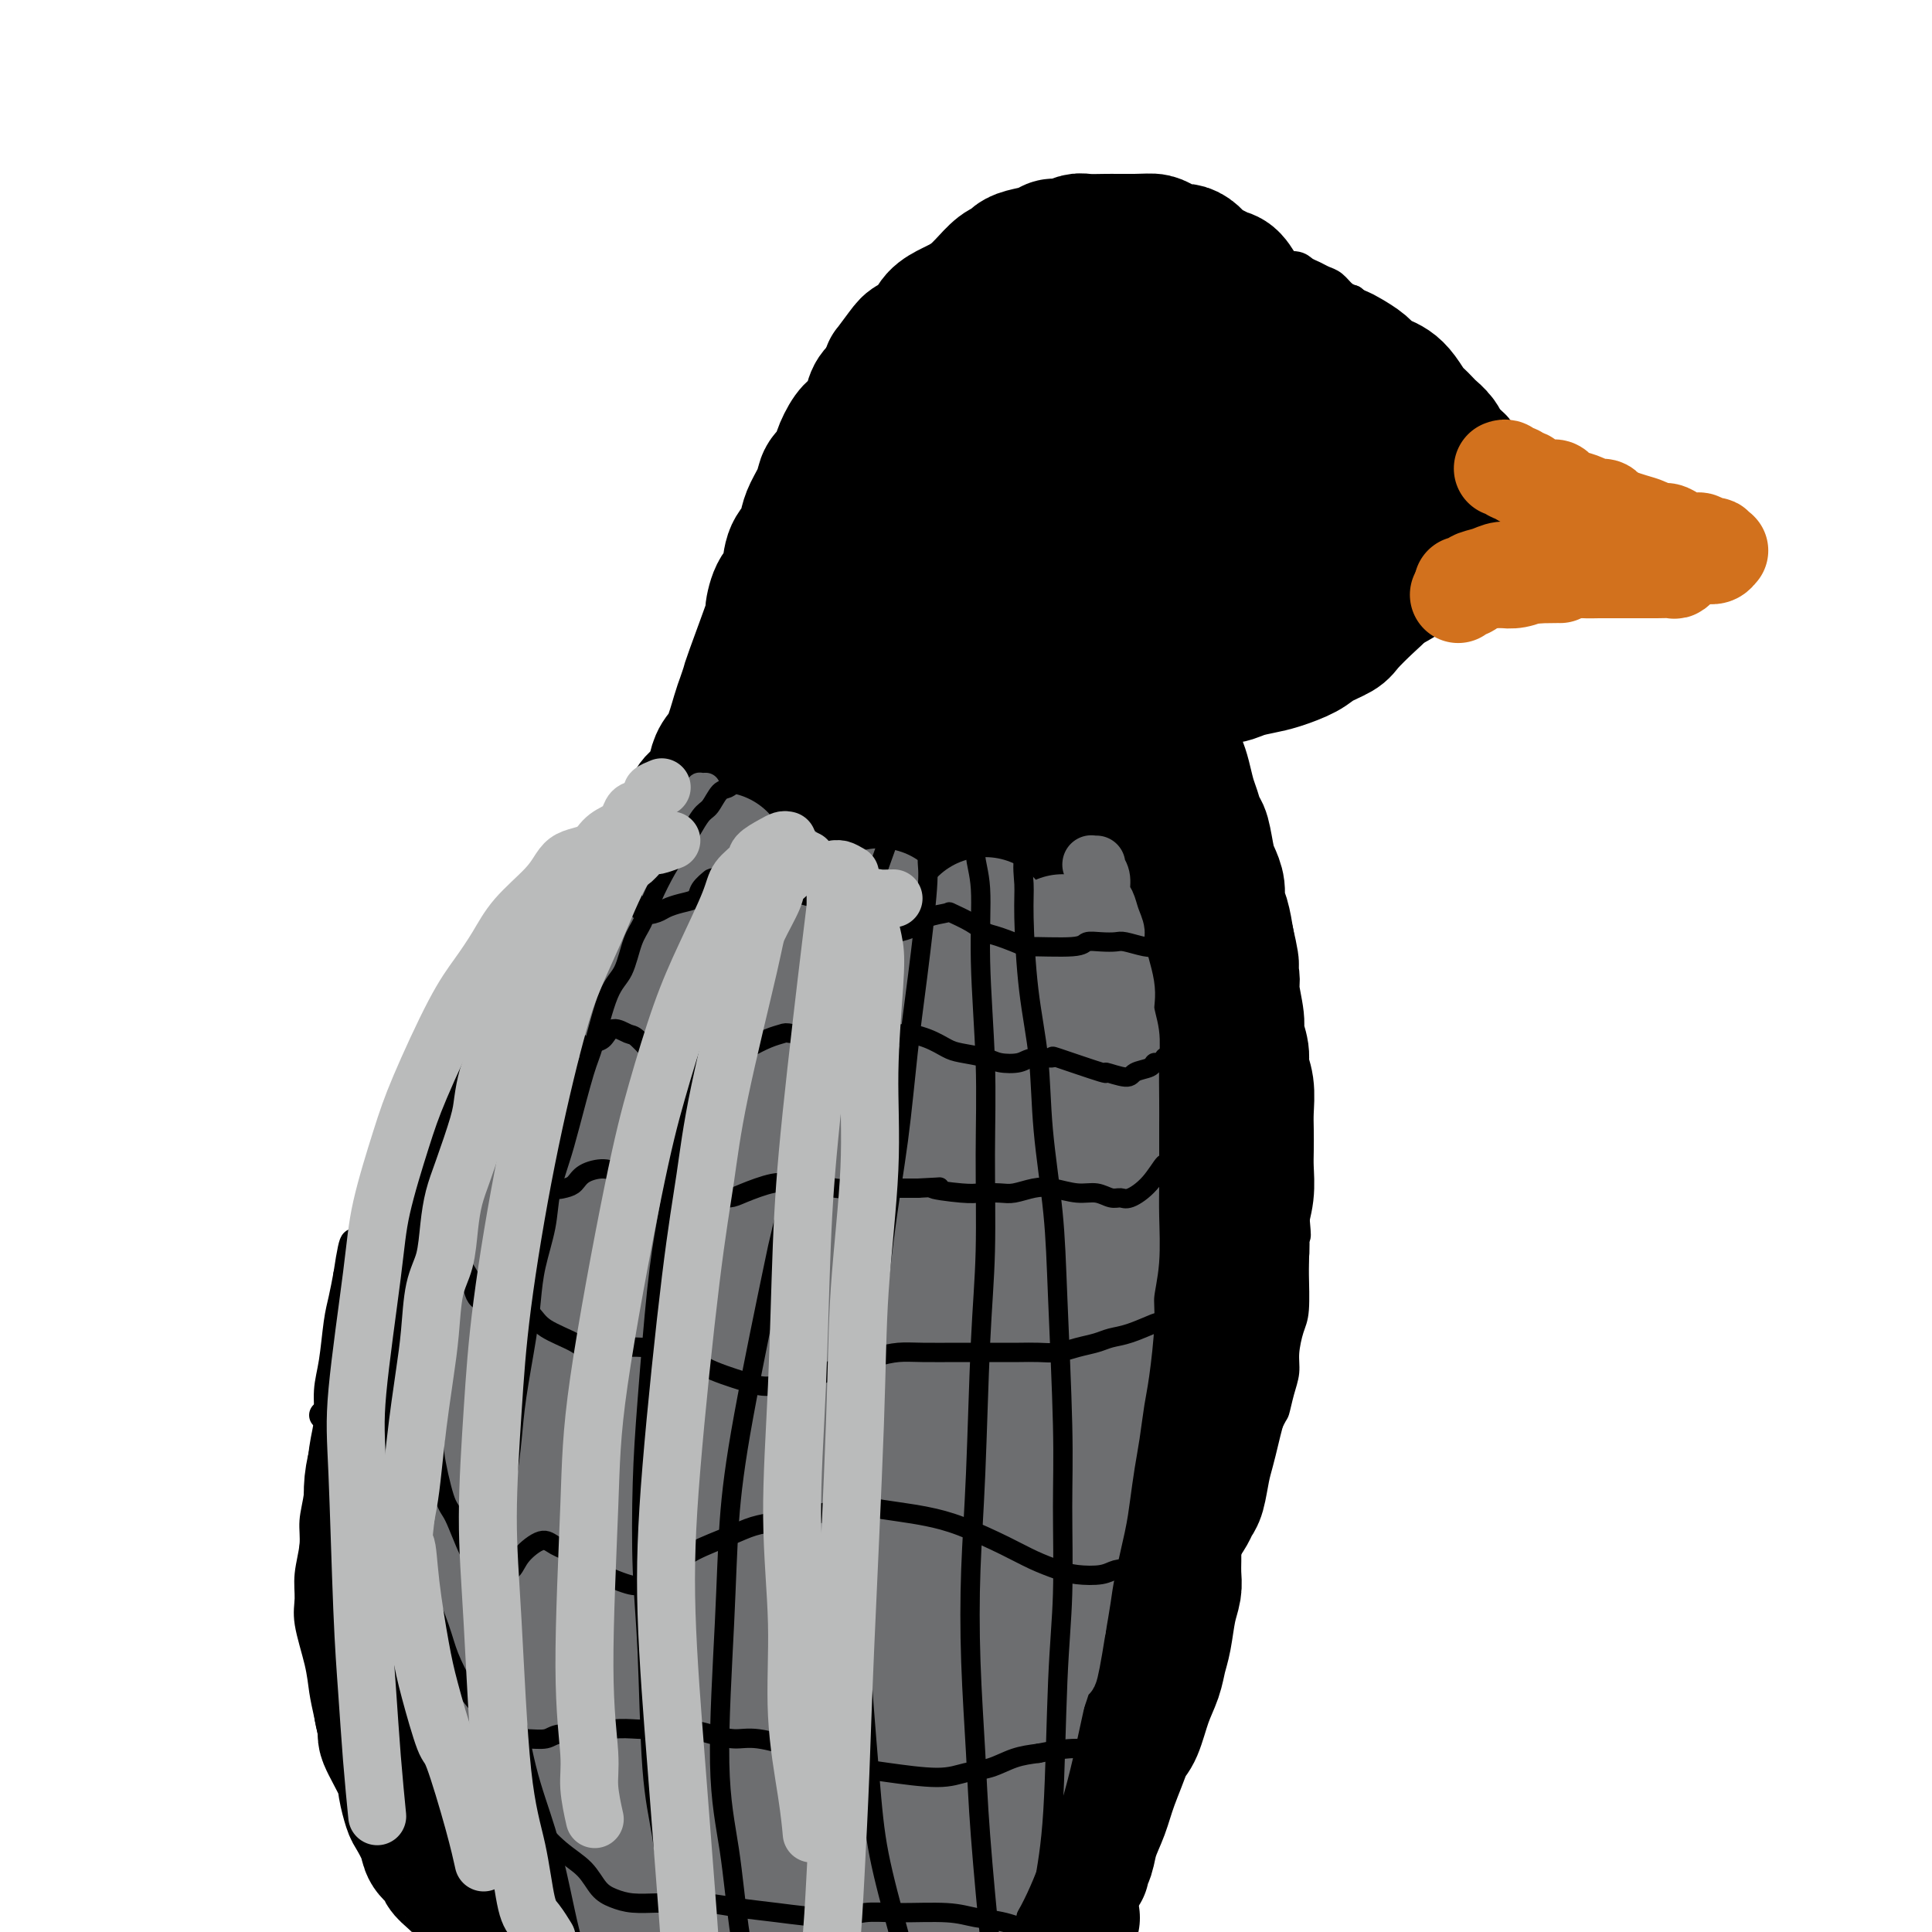 <svg viewBox='0 0 400 400' version='1.1' xmlns='http://www.w3.org/2000/svg' xmlns:xlink='http://www.w3.org/1999/xlink'><g fill='none' stroke='#000000' stroke-width='6' stroke-linecap='round' stroke-linejoin='round'><path d='M229,68c0.294,0.119 0.588,0.238 1,0c0.412,-0.238 0.940,-0.835 1,-1c0.060,-0.165 -0.350,0.100 0,0c0.350,-0.100 1.458,-0.567 2,-1c0.542,-0.433 0.516,-0.834 1,-1c0.484,-0.166 1.478,-0.097 2,0c0.522,0.097 0.574,0.222 1,0c0.426,-0.222 1.227,-0.792 2,-1c0.773,-0.208 1.516,-0.056 2,0c0.484,0.056 0.707,0.015 1,0c0.293,-0.015 0.657,-0.004 1,0c0.343,0.004 0.666,0.001 1,0c0.334,-0.001 0.678,-0.000 1,0c0.322,0.000 0.622,0.000 1,0c0.378,-0.000 0.832,-0.000 1,0c0.168,0.000 0.048,0.000 0,0c-0.048,-0.000 -0.024,-0.000 0,0'/><path d='M222,71c0.000,0.000 0.000,0.000 0,0c0.000,0.000 0.000,0.000 0,0'/><path d='M229,67c0.863,-0.455 1.726,-0.911 2,-1c0.274,-0.089 -0.041,0.187 0,0c0.041,-0.187 0.438,-0.839 1,-1c0.562,-0.161 1.289,0.167 2,0c0.711,-0.167 1.407,-0.829 2,-1c0.593,-0.171 1.083,0.150 2,0c0.917,-0.150 2.262,-0.771 3,-1c0.738,-0.229 0.868,-0.065 1,0c0.132,0.065 0.266,0.030 1,0c0.734,-0.030 2.069,-0.057 3,0c0.931,0.057 1.457,0.197 2,0c0.543,-0.197 1.104,-0.732 2,-1c0.896,-0.268 2.126,-0.268 3,0c0.874,0.268 1.390,0.804 2,1c0.610,0.196 1.313,0.051 2,0c0.687,-0.051 1.359,-0.010 2,0c0.641,0.010 1.249,-0.013 2,0c0.751,0.013 1.643,0.060 3,0c1.357,-0.060 3.180,-0.227 4,0c0.820,0.227 0.638,0.849 1,1c0.362,0.151 1.266,-0.167 2,0c0.734,0.167 1.296,0.820 2,1c0.704,0.180 1.551,-0.111 2,0c0.449,0.111 0.501,0.625 1,1c0.499,0.375 1.444,0.612 2,1c0.556,0.388 0.723,0.926 1,1c0.277,0.074 0.665,-0.317 1,0c0.335,0.317 0.615,1.343 1,2c0.385,0.657 0.873,0.946 1,1c0.127,0.054 -0.107,-0.127 0,0c0.107,0.127 0.553,0.564 1,1'/><path d='M283,72c2.785,1.571 2.248,0.998 2,1c-0.248,0.002 -0.207,0.578 0,1c0.207,0.422 0.581,0.691 1,1c0.419,0.309 0.882,0.657 1,1c0.118,0.343 -0.109,0.682 0,1c0.109,0.318 0.555,0.615 1,1c0.445,0.385 0.890,0.859 1,1c0.110,0.141 -0.115,-0.051 0,0c0.115,0.051 0.571,0.343 1,1c0.429,0.657 0.833,1.678 1,2c0.167,0.322 0.097,-0.053 0,0c-0.097,0.053 -0.222,0.536 0,1c0.222,0.464 0.791,0.909 1,1c0.209,0.091 0.060,-0.173 0,0c-0.060,0.173 -0.030,0.782 0,1c0.030,0.218 0.061,0.044 0,0c-0.061,-0.044 -0.212,0.041 0,0c0.212,-0.041 0.789,-0.208 1,0c0.211,0.208 0.057,0.792 0,1c-0.057,0.208 -0.015,0.042 0,0c0.015,-0.042 0.004,0.042 0,0c-0.004,-0.042 -0.001,-0.208 0,0c0.001,0.208 0.000,0.792 0,1c-0.000,0.208 -0.000,0.041 0,0c0.000,-0.041 0.000,0.044 0,0c-0.000,-0.044 -0.000,-0.218 0,0c0.000,0.218 0.000,0.828 0,1c-0.000,0.172 -0.000,-0.094 0,0c0.000,0.094 0.000,0.547 0,1'/><path d='M293,89c1.563,2.565 0.471,0.476 0,0c-0.471,-0.476 -0.322,0.660 0,1c0.322,0.340 0.817,-0.116 1,0c0.183,0.116 0.053,0.806 0,1c-0.053,0.194 -0.028,-0.106 0,0c0.028,0.106 0.060,0.620 0,1c-0.060,0.380 -0.213,0.628 0,1c0.213,0.372 0.793,0.869 1,1c0.207,0.131 0.042,-0.106 0,0c-0.042,0.106 0.040,0.553 0,1c-0.040,0.447 -0.203,0.893 0,1c0.203,0.107 0.772,-0.126 1,0c0.228,0.126 0.117,0.612 0,1c-0.117,0.388 -0.238,0.678 0,1c0.238,0.322 0.837,0.678 1,1c0.163,0.322 -0.110,0.612 0,1c0.110,0.388 0.603,0.873 1,1c0.397,0.127 0.699,-0.106 1,0c0.301,0.106 0.602,0.549 1,1c0.398,0.451 0.894,0.909 1,1c0.106,0.091 -0.178,-0.187 0,0c0.178,0.187 0.817,0.838 1,1c0.183,0.162 -0.091,-0.167 0,0c0.091,0.167 0.545,0.828 1,1c0.455,0.172 0.909,-0.146 1,0c0.091,0.146 -0.182,0.756 0,1c0.182,0.244 0.820,0.121 1,0c0.180,-0.121 -0.096,-0.238 0,0c0.096,0.238 0.564,0.833 1,1c0.436,0.167 0.839,-0.095 1,0c0.161,0.095 0.081,0.548 0,1'/><path d='M307,108c1.554,1.018 0.937,0.063 1,0c0.063,-0.063 0.804,0.767 1,1c0.196,0.233 -0.154,-0.130 0,0c0.154,0.130 0.812,0.753 1,1c0.188,0.247 -0.094,0.119 0,0c0.094,-0.119 0.565,-0.229 1,0c0.435,0.229 0.835,0.797 1,1c0.165,0.203 0.097,0.041 0,0c-0.097,-0.041 -0.221,0.041 0,0c0.221,-0.041 0.787,-0.203 1,0c0.213,0.203 0.072,0.773 0,1c-0.072,0.227 -0.075,0.113 0,0c0.075,-0.113 0.228,-0.224 0,0c-0.228,0.224 -0.836,0.782 -1,1c-0.164,0.218 0.115,0.097 0,0c-0.115,-0.097 -0.623,-0.171 -1,0c-0.377,0.171 -0.622,0.586 -1,1c-0.378,0.414 -0.889,0.828 -1,1c-0.111,0.172 0.177,0.102 0,0c-0.177,-0.102 -0.821,-0.238 -1,0c-0.179,0.238 0.106,0.848 0,1c-0.106,0.152 -0.602,-0.156 -1,0c-0.398,0.156 -0.698,0.774 -1,1c-0.302,0.226 -0.607,0.061 -1,0c-0.393,-0.061 -0.875,-0.016 -1,0c-0.125,0.016 0.107,0.004 0,0c-0.107,-0.004 -0.555,-0.001 -1,0c-0.445,0.001 -0.889,0.000 -1,0c-0.111,-0.000 0.111,-0.000 0,0c-0.111,0.000 -0.556,0.000 -1,0'/><path d='M301,117c-2.094,0.928 -1.331,0.249 -1,0c0.331,-0.249 0.228,-0.068 0,0c-0.228,0.068 -0.582,0.022 -1,0c-0.418,-0.022 -0.900,-0.020 -1,0c-0.100,0.020 0.184,0.058 0,0c-0.184,-0.058 -0.834,-0.212 -1,0c-0.166,0.212 0.152,0.789 0,1c-0.152,0.211 -0.773,0.057 -1,0c-0.227,-0.057 -0.061,-0.015 0,0c0.061,0.015 0.017,0.004 0,0c-0.017,-0.004 -0.009,-0.002 0,0'/><path d='M291,113c-0.417,0.000 -0.833,0.000 -1,0c-0.167,0.000 -0.083,0.000 0,0'/><path d='M291,115c0.001,-0.081 0.001,-0.162 0,0c-0.001,0.162 -0.004,0.568 0,1c0.004,0.432 0.016,0.890 0,1c-0.016,0.110 -0.061,-0.129 0,0c0.061,0.129 0.226,0.626 0,1c-0.226,0.374 -0.844,0.624 -1,1c-0.156,0.376 0.152,0.879 0,1c-0.152,0.121 -0.762,-0.140 -1,0c-0.238,0.140 -0.102,0.682 0,1c0.102,0.318 0.172,0.414 0,1c-0.172,0.586 -0.586,1.664 -1,2c-0.414,0.336 -0.828,-0.069 -1,0c-0.172,0.069 -0.103,0.611 0,1c0.103,0.389 0.238,0.625 0,1c-0.238,0.375 -0.850,0.888 -1,1c-0.150,0.112 0.162,-0.178 0,0c-0.162,0.178 -0.799,0.822 -1,1c-0.201,0.178 0.034,-0.111 0,0c-0.034,0.111 -0.337,0.621 -1,1c-0.663,0.379 -1.684,0.626 -2,1c-0.316,0.374 0.074,0.875 0,1c-0.074,0.125 -0.612,-0.125 -1,0c-0.388,0.125 -0.625,0.626 -1,1c-0.375,0.374 -0.889,0.621 -1,1c-0.111,0.379 0.182,0.889 0,1c-0.182,0.111 -0.840,-0.178 -1,0c-0.160,0.178 0.178,0.821 0,1c-0.178,0.179 -0.872,-0.107 -1,0c-0.128,0.107 0.312,0.606 0,1c-0.312,0.394 -1.375,0.684 -2,1c-0.625,0.316 -0.813,0.658 -1,1'/><path d='M274,138c-2.052,1.659 -1.184,0.305 -1,0c0.184,-0.305 -0.318,0.439 -1,1c-0.682,0.561 -1.544,0.939 -2,1c-0.456,0.061 -0.506,-0.194 -1,0c-0.494,0.194 -1.432,0.837 -2,1c-0.568,0.163 -0.767,-0.152 -1,0c-0.233,0.152 -0.499,0.773 -1,1c-0.501,0.227 -1.236,0.061 -2,0c-0.764,-0.061 -1.555,-0.016 -2,0c-0.445,0.016 -0.542,0.004 -1,0c-0.458,-0.004 -1.278,-0.001 -2,0c-0.722,0.001 -1.347,0.001 -2,0c-0.653,-0.001 -1.333,-0.004 -2,0c-0.667,0.004 -1.320,0.015 -2,0c-0.680,-0.015 -1.389,-0.055 -2,0c-0.611,0.055 -1.126,0.207 -2,0c-0.874,-0.207 -2.106,-0.772 -3,-1c-0.894,-0.228 -1.448,-0.118 -2,0c-0.552,0.118 -1.102,0.243 -2,0c-0.898,-0.243 -2.143,-0.853 -3,-1c-0.857,-0.147 -1.327,0.168 -2,0c-0.673,-0.168 -1.550,-0.818 -2,-1c-0.450,-0.182 -0.474,0.106 -1,0c-0.526,-0.106 -1.554,-0.606 -2,-1c-0.446,-0.394 -0.308,-0.683 -1,-1c-0.692,-0.317 -2.213,-0.662 -3,-1c-0.787,-0.338 -0.841,-0.668 -1,-1c-0.159,-0.332 -0.424,-0.666 -1,-1c-0.576,-0.334 -1.463,-0.667 -2,-1c-0.537,-0.333 -0.725,-0.667 -1,-1c-0.275,-0.333 -0.638,-0.667 -1,-1'/><path d='M221,131c-1.726,-1.241 -1.040,-0.843 -1,-1c0.040,-0.157 -0.567,-0.868 -1,-1c-0.433,-0.132 -0.693,0.316 -1,0c-0.307,-0.316 -0.661,-1.395 -1,-2c-0.339,-0.605 -0.665,-0.736 -1,-1c-0.335,-0.264 -0.681,-0.662 -1,-1c-0.319,-0.338 -0.611,-0.615 -1,-1c-0.389,-0.385 -0.874,-0.878 -1,-1c-0.126,-0.122 0.106,0.126 0,0c-0.106,-0.126 -0.550,-0.626 -1,-1c-0.450,-0.374 -0.905,-0.621 -1,-1c-0.095,-0.379 0.172,-0.890 0,-1c-0.172,-0.110 -0.782,0.182 -1,0c-0.218,-0.182 -0.044,-0.837 0,-1c0.044,-0.163 -0.041,0.167 0,0c0.041,-0.167 0.207,-0.833 0,-1c-0.207,-0.167 -0.786,0.163 -1,0c-0.214,-0.163 -0.061,-0.818 0,-1c0.061,-0.182 0.030,0.109 0,0c-0.030,-0.109 -0.061,-0.617 0,-1c0.061,-0.383 0.212,-0.642 0,-1c-0.212,-0.358 -0.789,-0.814 -1,-1c-0.211,-0.186 -0.057,-0.102 0,0c0.057,0.102 0.015,0.223 0,0c-0.015,-0.223 -0.004,-0.791 0,-1c0.004,-0.209 0.001,-0.060 0,0c-0.001,0.060 -0.001,0.030 0,0'/><path d='M229,68c-0.833,0.000 -1.667,0.000 -2,0c-0.333,0.000 -0.167,0.000 0,0'/><path d='M222,68c-0.902,0.780 -1.804,1.560 -2,2c-0.196,0.440 0.313,0.541 0,1c-0.313,0.459 -1.449,1.277 -2,2c-0.551,0.723 -0.518,1.351 -1,2c-0.482,0.649 -1.480,1.317 -2,2c-0.520,0.683 -0.562,1.379 -1,2c-0.438,0.621 -1.272,1.168 -2,2c-0.728,0.832 -1.350,1.951 -2,3c-0.650,1.049 -1.330,2.030 -2,3c-0.670,0.970 -1.332,1.929 -2,3c-0.668,1.071 -1.344,2.254 -2,3c-0.656,0.746 -1.293,1.056 -2,2c-0.707,0.944 -1.484,2.523 -2,4c-0.516,1.477 -0.772,2.852 -1,4c-0.228,1.148 -0.429,2.068 -1,3c-0.571,0.932 -1.513,1.877 -2,3c-0.487,1.123 -0.519,2.425 -1,4c-0.481,1.575 -1.410,3.422 -2,5c-0.590,1.578 -0.841,2.886 -1,4c-0.159,1.114 -0.227,2.034 -1,4c-0.773,1.966 -2.253,4.977 -3,7c-0.747,2.023 -0.762,3.058 -1,4c-0.238,0.942 -0.697,1.792 -1,3c-0.303,1.208 -0.448,2.774 -1,4c-0.552,1.226 -1.510,2.112 -2,3c-0.490,0.888 -0.513,1.778 -1,3c-0.487,1.222 -1.437,2.775 -2,4c-0.563,1.225 -0.739,2.122 -1,3c-0.261,0.878 -0.609,1.736 -1,3c-0.391,1.264 -0.826,2.932 -1,4c-0.174,1.068 -0.087,1.534 0,2'/><path d='M177,166c-3.802,10.902 -1.807,4.658 -1,3c0.807,-1.658 0.427,1.270 0,3c-0.427,1.730 -0.899,2.262 -1,3c-0.101,0.738 0.169,1.681 0,3c-0.169,1.319 -0.777,3.015 -1,4c-0.223,0.985 -0.059,1.261 0,2c0.059,0.739 0.015,1.941 0,3c-0.015,1.059 -0.000,1.974 0,3c0.000,1.026 -0.014,2.161 0,3c0.014,0.839 0.057,1.380 0,2c-0.057,0.620 -0.212,1.318 0,2c0.212,0.682 0.793,1.349 1,2c0.207,0.651 0.041,1.286 0,2c-0.041,0.714 0.041,1.505 0,2c-0.041,0.495 -0.207,0.692 0,1c0.207,0.308 0.786,0.727 1,1c0.214,0.273 0.061,0.402 0,1c-0.061,0.598 -0.032,1.666 0,2c0.032,0.334 0.065,-0.065 0,0c-0.065,0.065 -0.229,0.595 0,1c0.229,0.405 0.850,0.686 1,1c0.150,0.314 -0.171,0.660 0,1c0.171,0.340 0.833,0.673 1,1c0.167,0.327 -0.162,0.647 0,1c0.162,0.353 0.813,0.739 1,1c0.187,0.261 -0.091,0.396 0,1c0.091,0.604 0.550,1.677 1,2c0.450,0.323 0.890,-0.105 1,0c0.110,0.105 -0.112,0.744 0,1c0.112,0.256 0.556,0.128 1,0'/><path d='M182,218c1.189,3.188 0.163,0.659 0,0c-0.163,-0.659 0.537,0.551 1,1c0.463,0.449 0.687,0.135 1,0c0.313,-0.135 0.714,-0.092 1,0c0.286,0.092 0.458,0.232 1,0c0.542,-0.232 1.455,-0.836 2,-1c0.545,-0.164 0.722,0.110 1,0c0.278,-0.110 0.656,-0.606 1,-1c0.344,-0.394 0.655,-0.687 1,-1c0.345,-0.313 0.725,-0.645 1,-1c0.275,-0.355 0.445,-0.731 1,-1c0.555,-0.269 1.497,-0.429 2,-1c0.503,-0.571 0.569,-1.552 1,-2c0.431,-0.448 1.229,-0.362 2,-1c0.771,-0.638 1.515,-2.000 2,-3c0.485,-1.000 0.711,-1.638 1,-2c0.289,-0.362 0.641,-0.449 1,-1c0.359,-0.551 0.727,-1.566 1,-2c0.273,-0.434 0.453,-0.285 1,-1c0.547,-0.715 1.461,-2.292 2,-3c0.539,-0.708 0.704,-0.546 1,-1c0.296,-0.454 0.723,-1.522 1,-2c0.277,-0.478 0.403,-0.364 1,-1c0.597,-0.636 1.664,-2.021 2,-3c0.336,-0.979 -0.061,-1.551 0,-2c0.061,-0.449 0.579,-0.776 1,-1c0.421,-0.224 0.745,-0.344 1,-1c0.255,-0.656 0.439,-1.846 1,-3c0.561,-1.154 1.497,-2.272 2,-3c0.503,-0.728 0.572,-1.065 1,-2c0.428,-0.935 1.214,-2.467 2,-4'/><path d='M219,175c3.345,-5.476 2.206,-3.167 2,-3c-0.206,0.167 0.520,-1.809 1,-3c0.480,-1.191 0.713,-1.597 1,-2c0.287,-0.403 0.626,-0.801 1,-1c0.374,-0.199 0.782,-0.198 1,-1c0.218,-0.802 0.247,-2.407 1,-4c0.753,-1.593 2.230,-3.174 3,-4c0.770,-0.826 0.832,-0.896 1,-2c0.168,-1.104 0.440,-3.243 1,-5c0.560,-1.757 1.407,-3.132 2,-4c0.593,-0.868 0.933,-1.228 1,-2c0.067,-0.772 -0.137,-1.957 0,-3c0.137,-1.043 0.615,-1.945 1,-3c0.385,-1.055 0.677,-2.263 1,-3c0.323,-0.737 0.678,-1.002 1,-2c0.322,-0.998 0.611,-2.729 1,-4c0.389,-1.271 0.878,-2.081 1,-3c0.122,-0.919 -0.122,-1.948 0,-3c0.122,-1.052 0.610,-2.127 1,-3c0.390,-0.873 0.681,-1.546 1,-3c0.319,-1.454 0.666,-3.691 1,-5c0.334,-1.309 0.653,-1.689 1,-3c0.347,-1.311 0.720,-3.552 1,-5c0.280,-1.448 0.467,-2.103 1,-4c0.533,-1.897 1.411,-5.037 2,-7c0.589,-1.963 0.890,-2.750 1,-4c0.110,-1.250 0.029,-2.965 0,-5c-0.029,-2.035 -0.008,-4.391 0,-6c0.008,-1.609 0.002,-2.472 0,-3c-0.002,-0.528 -0.001,-0.722 0,-1c0.001,-0.278 0.000,-0.639 0,-1'/><path d='M248,73c0.000,-2.667 0.000,-1.333 0,0'/><path d='M181,149c0.120,0.446 0.239,0.892 0,1c-0.239,0.108 -0.837,-0.123 -1,0c-0.163,0.123 0.108,0.599 0,1c-0.108,0.401 -0.595,0.726 -1,1c-0.405,0.274 -0.729,0.497 -1,1c-0.271,0.503 -0.491,1.285 -1,2c-0.509,0.715 -1.308,1.364 -2,2c-0.692,0.636 -1.279,1.260 -2,2c-0.721,0.740 -1.578,1.598 -2,2c-0.422,0.402 -0.411,0.349 -1,1c-0.589,0.651 -1.780,2.008 -3,3c-1.220,0.992 -2.469,1.621 -3,2c-0.531,0.379 -0.345,0.510 -1,1c-0.655,0.490 -2.152,1.338 -3,2c-0.848,0.662 -1.046,1.136 -2,2c-0.954,0.864 -2.662,2.118 -4,3c-1.338,0.882 -2.306,1.392 -3,2c-0.694,0.608 -1.115,1.313 -2,2c-0.885,0.687 -2.233,1.354 -3,2c-0.767,0.646 -0.952,1.270 -2,2c-1.048,0.730 -2.959,1.564 -4,2c-1.041,0.436 -1.212,0.473 -2,1c-0.788,0.527 -2.193,1.545 -3,2c-0.807,0.455 -1.017,0.349 -2,1c-0.983,0.651 -2.740,2.060 -4,3c-1.260,0.940 -2.021,1.410 -3,2c-0.979,0.590 -2.174,1.299 -3,2c-0.826,0.701 -1.283,1.394 -2,2c-0.717,0.606 -1.693,1.125 -3,2c-1.307,0.875 -2.945,2.107 -4,3c-1.055,0.893 -1.528,1.446 -2,2'/><path d='M112,205c-8.866,6.579 -3.530,3.026 -2,2c1.530,-1.026 -0.745,0.475 -2,2c-1.255,1.525 -1.491,3.073 -2,4c-0.509,0.927 -1.291,1.234 -2,2c-0.709,0.766 -1.345,1.990 -2,3c-0.655,1.010 -1.330,1.804 -2,3c-0.670,1.196 -1.334,2.792 -2,4c-0.666,1.208 -1.333,2.028 -2,3c-0.667,0.972 -1.333,2.097 -2,3c-0.667,0.903 -1.334,1.586 -2,3c-0.666,1.414 -1.332,3.560 -2,5c-0.668,1.440 -1.338,2.173 -2,3c-0.662,0.827 -1.315,1.748 -2,3c-0.685,1.252 -1.402,2.834 -2,4c-0.598,1.166 -1.077,1.915 -2,3c-0.923,1.085 -2.290,2.506 -3,4c-0.710,1.494 -0.763,3.060 -1,4c-0.237,0.940 -0.657,1.253 -1,2c-0.343,0.747 -0.610,1.929 -1,3c-0.390,1.071 -0.903,2.029 -1,3c-0.097,0.971 0.222,1.953 0,3c-0.222,1.047 -0.985,2.160 -1,3c-0.015,0.840 0.717,1.407 1,2c0.283,0.593 0.117,1.213 0,2c-0.117,0.787 -0.186,1.742 0,3c0.186,1.258 0.626,2.820 1,4c0.374,1.180 0.680,1.979 1,3c0.320,1.021 0.653,2.263 1,3c0.347,0.737 0.709,0.968 1,2c0.291,1.032 0.512,2.866 1,4c0.488,1.134 1.244,1.567 2,2'/><path d='M82,299c1.211,3.148 0.740,2.017 1,2c0.260,-0.017 1.252,1.081 2,2c0.748,0.919 1.253,1.660 2,2c0.747,0.340 1.737,0.280 3,1c1.263,0.720 2.800,2.219 4,3c1.200,0.781 2.065,0.843 3,1c0.935,0.157 1.941,0.408 3,1c1.059,0.592 2.170,1.524 3,2c0.830,0.476 1.377,0.497 2,1c0.623,0.503 1.321,1.489 2,2c0.679,0.511 1.338,0.546 2,1c0.662,0.454 1.328,1.328 2,2c0.672,0.672 1.350,1.142 2,2c0.650,0.858 1.273,2.104 2,3c0.727,0.896 1.557,1.443 2,2c0.443,0.557 0.500,1.123 1,2c0.500,0.877 1.444,2.066 2,3c0.556,0.934 0.725,1.612 1,2c0.275,0.388 0.655,0.485 1,1c0.345,0.515 0.655,1.448 1,2c0.345,0.552 0.725,0.722 1,1c0.275,0.278 0.444,0.664 1,1c0.556,0.336 1.500,0.623 2,1c0.500,0.377 0.557,0.844 1,1c0.443,0.156 1.274,0.000 2,0c0.726,-0.000 1.349,0.155 2,0c0.651,-0.155 1.332,-0.622 2,-1c0.668,-0.378 1.323,-0.668 2,-1c0.677,-0.332 1.374,-0.705 2,-1c0.626,-0.295 1.179,-0.513 2,-1c0.821,-0.487 1.911,-1.244 3,-2'/><path d='M143,334c3.455,-1.349 4.094,-2.220 5,-3c0.906,-0.780 2.080,-1.469 3,-2c0.920,-0.531 1.587,-0.904 3,-2c1.413,-1.096 3.571,-2.916 5,-4c1.429,-1.084 2.130,-1.431 3,-2c0.870,-0.569 1.909,-1.359 3,-2c1.091,-0.641 2.233,-1.133 3,-2c0.767,-0.867 1.160,-2.108 2,-3c0.840,-0.892 2.125,-1.435 3,-2c0.875,-0.565 1.338,-1.151 2,-2c0.662,-0.849 1.524,-1.959 2,-3c0.476,-1.041 0.565,-2.011 1,-3c0.435,-0.989 1.215,-1.998 2,-3c0.785,-1.002 1.575,-1.998 2,-3c0.425,-1.002 0.484,-2.009 1,-3c0.516,-0.991 1.490,-1.966 2,-3c0.510,-1.034 0.555,-2.127 1,-3c0.445,-0.873 1.289,-1.526 2,-3c0.711,-1.474 1.289,-3.769 2,-5c0.711,-1.231 1.557,-1.396 2,-2c0.443,-0.604 0.485,-1.645 1,-3c0.515,-1.355 1.504,-3.024 2,-4c0.496,-0.976 0.498,-1.261 1,-2c0.502,-0.739 1.504,-1.934 2,-3c0.496,-1.066 0.485,-2.004 1,-3c0.515,-0.996 1.555,-2.050 2,-3c0.445,-0.950 0.293,-1.796 1,-3c0.707,-1.204 2.272,-2.766 3,-4c0.728,-1.234 0.619,-2.140 1,-3c0.381,-0.860 1.252,-1.674 2,-3c0.748,-1.326 1.374,-3.163 2,-5'/><path d='M210,243c5.755,-11.079 2.644,-5.278 2,-4c-0.644,1.278 1.179,-1.967 2,-4c0.821,-2.033 0.641,-2.855 1,-4c0.359,-1.145 1.258,-2.613 2,-4c0.742,-1.387 1.326,-2.692 2,-5c0.674,-2.308 1.439,-5.618 2,-8c0.561,-2.382 0.920,-3.837 1,-5c0.080,-1.163 -0.118,-2.033 0,-4c0.118,-1.967 0.554,-5.030 1,-7c0.446,-1.970 0.904,-2.848 1,-4c0.096,-1.152 -0.170,-2.579 0,-4c0.170,-1.421 0.777,-2.836 1,-4c0.223,-1.164 0.064,-2.076 0,-4c-0.064,-1.924 -0.031,-4.859 0,-6c0.031,-1.141 0.061,-0.488 0,-1c-0.061,-0.512 -0.212,-2.189 0,-3c0.212,-0.811 0.788,-0.757 1,-1c0.212,-0.243 0.061,-0.784 0,-1c-0.061,-0.216 -0.030,-0.108 0,0'/><path d='M246,140c-0.422,0.024 -0.845,0.048 -1,0c-0.155,-0.048 -0.043,-0.169 0,0c0.043,0.169 0.015,0.627 0,1c-0.015,0.373 -0.019,0.660 0,1c0.019,0.340 0.061,0.732 0,1c-0.061,0.268 -0.224,0.413 0,1c0.224,0.587 0.834,1.616 1,2c0.166,0.384 -0.111,0.122 0,1c0.111,0.878 0.609,2.896 1,4c0.391,1.104 0.673,1.296 1,2c0.327,0.704 0.698,1.922 1,3c0.302,1.078 0.536,2.015 1,3c0.464,0.985 1.157,2.017 2,4c0.843,1.983 1.837,4.915 2,6c0.163,1.085 -0.503,0.322 0,2c0.503,1.678 2.176,5.796 3,8c0.824,2.204 0.798,2.494 1,4c0.202,1.506 0.631,4.228 1,6c0.369,1.772 0.677,2.596 1,4c0.323,1.404 0.660,3.389 1,5c0.340,1.611 0.682,2.846 1,4c0.318,1.154 0.611,2.225 1,4c0.389,1.775 0.874,4.253 1,6c0.126,1.747 -0.106,2.764 0,4c0.106,1.236 0.549,2.693 1,4c0.451,1.307 0.909,2.465 1,4c0.091,1.535 -0.186,3.447 0,5c0.186,1.553 0.834,2.748 1,4c0.166,1.252 -0.151,2.562 0,4c0.151,1.438 0.772,3.002 1,4c0.228,0.998 0.065,1.428 0,3c-0.065,1.572 -0.033,4.286 0,7'/><path d='M268,251c0.773,7.602 0.204,4.107 0,4c-0.204,-0.107 -0.045,3.174 0,5c0.045,1.826 -0.026,2.196 0,4c0.026,1.804 0.148,5.040 0,7c-0.148,1.960 -0.565,2.642 -1,4c-0.435,1.358 -0.888,3.392 -1,5c-0.112,1.608 0.116,2.788 0,4c-0.116,1.212 -0.576,2.454 -1,4c-0.424,1.546 -0.812,3.397 -1,4c-0.188,0.603 -0.175,-0.040 -2,4c-1.825,4.040 -5.487,12.764 -7,16c-1.513,3.236 -0.876,0.983 -1,1c-0.124,0.017 -1.010,2.305 -2,4c-0.990,1.695 -2.086,2.796 -3,4c-0.914,1.204 -1.647,2.510 -2,3c-0.353,0.490 -0.328,0.166 -1,1c-0.672,0.834 -2.042,2.828 -3,4c-0.958,1.172 -1.504,1.521 -2,2c-0.496,0.479 -0.941,1.087 -2,2c-1.059,0.913 -2.733,2.131 -4,3c-1.267,0.869 -2.127,1.387 -3,2c-0.873,0.613 -1.760,1.319 -3,2c-1.240,0.681 -2.835,1.338 -4,2c-1.165,0.662 -1.901,1.329 -3,2c-1.099,0.671 -2.560,1.346 -4,2c-1.440,0.654 -2.860,1.289 -4,2c-1.140,0.711 -1.999,1.499 -3,2c-1.001,0.501 -2.143,0.715 -3,1c-0.857,0.285 -1.428,0.643 -2,1'/><path d='M206,352c-6.153,3.344 -5.036,2.205 -5,2c0.036,-0.205 -1.008,0.523 -2,1c-0.992,0.477 -1.931,0.701 -3,1c-1.069,0.299 -2.266,0.672 -3,1c-0.734,0.328 -1.004,0.613 -2,1c-0.996,0.387 -2.717,0.878 -4,1c-1.283,0.122 -2.129,-0.126 -3,0c-0.871,0.126 -1.766,0.625 -3,1c-1.234,0.375 -2.805,0.624 -4,1c-1.195,0.376 -2.014,0.878 -3,1c-0.986,0.122 -2.141,-0.135 -3,0c-0.859,0.135 -1.423,0.662 -2,1c-0.577,0.338 -1.166,0.486 -2,1c-0.834,0.514 -1.912,1.393 -3,2c-1.088,0.607 -2.186,0.940 -3,1c-0.814,0.060 -1.343,-0.154 -2,0c-0.657,0.154 -1.440,0.675 -2,1c-0.560,0.325 -0.897,0.453 -2,1c-1.103,0.547 -2.974,1.511 -4,2c-1.026,0.489 -1.208,0.502 -2,1c-0.792,0.498 -2.194,1.480 -3,2c-0.806,0.520 -1.015,0.576 -2,1c-0.985,0.424 -2.746,1.215 -4,2c-1.254,0.785 -2.003,1.562 -3,2c-0.997,0.438 -2.244,0.536 -3,1c-0.756,0.464 -1.020,1.294 -2,2c-0.980,0.706 -2.674,1.289 -4,2c-1.326,0.711 -2.283,1.551 -3,2c-0.717,0.449 -1.193,0.505 -2,1c-0.807,0.495 -1.945,1.427 -3,2c-1.055,0.573 -2.028,0.786 -3,1'/><path d='M117,390c-8.847,4.498 -3.966,1.742 -3,1c0.966,-0.742 -1.985,0.530 -4,1c-2.015,0.470 -3.095,0.138 -4,0c-0.905,-0.138 -1.634,-0.080 -3,0c-1.366,0.080 -3.369,0.184 -5,0c-1.631,-0.184 -2.891,-0.656 -4,-1c-1.109,-0.344 -2.068,-0.559 -3,-1c-0.932,-0.441 -1.835,-1.108 -3,-2c-1.165,-0.892 -2.590,-2.011 -4,-3c-1.410,-0.989 -2.805,-1.850 -4,-3c-1.195,-1.150 -2.190,-2.588 -3,-4c-0.810,-1.412 -1.435,-2.796 -2,-4c-0.565,-1.204 -1.069,-2.228 -2,-4c-0.931,-1.772 -2.290,-4.290 -3,-6c-0.710,-1.710 -0.772,-2.610 -1,-4c-0.228,-1.390 -0.621,-3.270 -1,-5c-0.379,-1.730 -0.744,-3.311 -1,-5c-0.256,-1.689 -0.404,-3.487 -1,-6c-0.596,-2.513 -1.639,-5.742 -2,-8c-0.361,-2.258 -0.041,-3.544 0,-5c0.041,-1.456 -0.196,-3.081 0,-5c0.196,-1.919 0.827,-4.132 1,-6c0.173,-1.868 -0.112,-3.391 0,-5c0.112,-1.609 0.621,-3.305 1,-6c0.379,-2.695 0.626,-6.391 1,-9c0.374,-2.609 0.874,-4.132 1,-6c0.126,-1.868 -0.121,-4.081 0,-6c0.121,-1.919 0.610,-3.545 1,-6c0.390,-2.455 0.682,-5.738 1,-8c0.318,-2.262 0.662,-3.503 1,-5c0.338,-1.497 0.669,-3.248 1,-5'/><path d='M72,264c1.571,-10.488 1.500,-5.708 2,-5c0.500,0.708 1.571,-2.655 2,-4c0.429,-1.345 0.214,-0.673 0,0'/><path d='M67,293c0.336,0.094 0.671,0.188 1,0c0.329,-0.188 0.650,-0.659 1,-1c0.350,-0.341 0.727,-0.551 1,-1c0.273,-0.449 0.440,-1.137 1,-2c0.560,-0.863 1.512,-1.903 2,-3c0.488,-1.097 0.512,-2.252 1,-4c0.488,-1.748 1.441,-4.088 2,-6c0.559,-1.912 0.725,-3.396 1,-5c0.275,-1.604 0.658,-3.329 1,-5c0.342,-1.671 0.642,-3.288 1,-5c0.358,-1.712 0.774,-3.517 1,-5c0.226,-1.483 0.261,-2.642 1,-5c0.739,-2.358 2.182,-5.914 3,-8c0.818,-2.086 1.012,-2.703 2,-5c0.988,-2.297 2.771,-6.275 4,-9c1.229,-2.725 1.903,-4.197 3,-6c1.097,-1.803 2.618,-3.936 4,-6c1.382,-2.064 2.625,-4.058 4,-6c1.375,-1.942 2.882,-3.834 4,-5c1.118,-1.166 1.846,-1.608 4,-4c2.154,-2.392 5.732,-6.734 8,-9c2.268,-2.266 3.226,-2.456 4,-3c0.774,-0.544 1.365,-1.443 3,-3c1.635,-1.557 4.315,-3.772 6,-5c1.685,-1.228 2.376,-1.469 3,-2c0.624,-0.531 1.182,-1.352 2,-2c0.818,-0.648 1.896,-1.122 3,-2c1.104,-0.878 2.235,-2.161 3,-3c0.765,-0.839 1.164,-1.235 2,-2c0.836,-0.765 2.110,-1.898 3,-3c0.890,-1.102 1.397,-2.172 2,-3c0.603,-0.828 1.301,-1.414 2,-2'/><path d='M150,163c5.451,-5.182 2.578,-3.136 2,-3c-0.578,0.136 1.138,-1.639 2,-3c0.862,-1.361 0.868,-2.308 1,-3c0.132,-0.692 0.388,-1.130 1,-2c0.612,-0.870 1.579,-2.173 2,-3c0.421,-0.827 0.296,-1.178 1,-2c0.704,-0.822 2.238,-2.113 3,-3c0.762,-0.887 0.753,-1.368 1,-2c0.247,-0.632 0.749,-1.413 1,-2c0.251,-0.587 0.252,-0.980 1,-2c0.748,-1.020 2.242,-2.668 3,-4c0.758,-1.332 0.780,-2.348 1,-3c0.220,-0.652 0.637,-0.940 1,-2c0.363,-1.060 0.671,-2.891 1,-4c0.329,-1.109 0.680,-1.494 1,-3c0.320,-1.506 0.611,-4.132 1,-6c0.389,-1.868 0.878,-2.978 1,-4c0.122,-1.022 -0.122,-1.956 0,-3c0.122,-1.044 0.609,-2.198 1,-4c0.391,-1.802 0.685,-4.251 1,-6c0.315,-1.749 0.652,-2.797 1,-4c0.348,-1.203 0.708,-2.562 1,-4c0.292,-1.438 0.516,-2.956 1,-4c0.484,-1.044 1.228,-1.615 2,-3c0.772,-1.385 1.572,-3.586 2,-5c0.428,-1.414 0.486,-2.042 1,-3c0.514,-0.958 1.486,-2.246 2,-3c0.514,-0.754 0.571,-0.975 1,-2c0.429,-1.025 1.231,-2.853 2,-4c0.769,-1.147 1.505,-1.613 2,-2c0.495,-0.387 0.747,-0.693 1,-1'/><path d='M192,64c2.380,-3.959 1.829,-2.356 2,-2c0.171,0.356 1.063,-0.534 2,-1c0.937,-0.466 1.920,-0.506 3,-1c1.080,-0.494 2.256,-1.442 3,-2c0.744,-0.558 1.056,-0.727 2,-1c0.944,-0.273 2.521,-0.652 4,-1c1.479,-0.348 2.859,-0.667 4,-1c1.141,-0.333 2.041,-0.682 3,-1c0.959,-0.318 1.976,-0.607 3,-1c1.024,-0.393 2.056,-0.890 3,-1c0.944,-0.110 1.802,0.166 3,0c1.198,-0.166 2.737,-0.773 4,-1c1.263,-0.227 2.252,-0.075 3,0c0.748,0.075 1.257,0.072 2,0c0.743,-0.072 1.720,-0.212 3,0c1.280,0.212 2.863,0.775 4,1c1.137,0.225 1.826,0.112 3,0c1.174,-0.112 2.832,-0.222 4,0c1.168,0.222 1.846,0.776 3,1c1.154,0.224 2.782,0.116 4,0c1.218,-0.116 2.024,-0.242 3,0c0.976,0.242 2.120,0.853 3,1c0.880,0.147 1.496,-0.168 2,0c0.504,0.168 0.898,0.819 2,1c1.102,0.181 2.914,-0.107 4,0c1.086,0.107 1.446,0.610 2,1c0.554,0.390 1.303,0.668 2,1c0.697,0.332 1.341,0.718 2,1c0.659,0.282 1.331,0.461 2,1c0.669,0.539 1.334,1.440 2,2c0.666,0.560 1.333,0.780 2,1'/><path d='M280,62c2.068,1.501 1.236,1.753 1,2c-0.236,0.247 0.122,0.489 1,1c0.878,0.511 2.276,1.291 3,2c0.724,0.709 0.775,1.349 1,2c0.225,0.651 0.624,1.314 1,2c0.376,0.686 0.731,1.395 1,2c0.269,0.605 0.453,1.107 1,2c0.547,0.893 1.456,2.178 2,3c0.544,0.822 0.723,1.180 1,2c0.277,0.820 0.653,2.102 1,3c0.347,0.898 0.666,1.410 1,2c0.334,0.590 0.682,1.256 1,2c0.318,0.744 0.606,1.566 1,2c0.394,0.434 0.894,0.480 1,1c0.106,0.520 -0.182,1.512 0,2c0.182,0.488 0.832,0.471 1,1c0.168,0.529 -0.147,1.604 0,2c0.147,0.396 0.756,0.113 1,0c0.244,-0.113 0.122,-0.057 0,0'/><path d='M286,85c-0.032,-0.446 -0.064,-0.892 0,-1c0.064,-0.108 0.225,0.122 0,0c-0.225,-0.122 -0.834,-0.596 -1,-1c-0.166,-0.404 0.111,-0.738 0,-1c-0.111,-0.262 -0.610,-0.451 -1,-1c-0.390,-0.549 -0.670,-1.459 -1,-2c-0.330,-0.541 -0.708,-0.713 -1,-1c-0.292,-0.287 -0.497,-0.689 -1,-1c-0.503,-0.311 -1.303,-0.532 -2,-1c-0.697,-0.468 -1.290,-1.183 -2,-2c-0.710,-0.817 -1.535,-1.735 -2,-2c-0.465,-0.265 -0.568,0.125 -1,0c-0.432,-0.125 -1.193,-0.764 -2,-1c-0.807,-0.236 -1.659,-0.067 -2,0c-0.341,0.067 -0.170,0.034 0,0'/></g>
<g fill='none' stroke='#000000' stroke-width='28' stroke-linecap='round' stroke-linejoin='round'><path d='M305,109c-0.000,-0.448 -0.000,-0.897 0,-1c0.000,-0.103 0.001,0.138 0,0c-0.001,-0.138 -0.004,-0.657 0,-1c0.004,-0.343 0.016,-0.512 0,-1c-0.016,-0.488 -0.060,-1.296 0,-2c0.060,-0.704 0.223,-1.306 0,-2c-0.223,-0.694 -0.833,-1.481 -1,-2c-0.167,-0.519 0.110,-0.769 0,-1c-0.110,-0.231 -0.607,-0.442 -1,-1c-0.393,-0.558 -0.682,-1.462 -1,-2c-0.318,-0.538 -0.667,-0.712 -1,-1c-0.333,-0.288 -0.651,-0.692 -1,-1c-0.349,-0.308 -0.727,-0.521 -1,-1c-0.273,-0.479 -0.439,-1.226 -1,-2c-0.561,-0.774 -1.515,-1.576 -2,-2c-0.485,-0.424 -0.500,-0.470 -1,-1c-0.500,-0.530 -1.485,-1.543 -2,-2c-0.515,-0.457 -0.561,-0.359 -1,-1c-0.439,-0.641 -1.271,-2.020 -2,-3c-0.729,-0.980 -1.354,-1.562 -2,-2c-0.646,-0.438 -1.313,-0.733 -2,-1c-0.687,-0.267 -1.395,-0.505 -2,-1c-0.605,-0.495 -1.109,-1.246 -2,-2c-0.891,-0.754 -2.170,-1.512 -3,-2c-0.830,-0.488 -1.211,-0.705 -2,-1c-0.789,-0.295 -1.985,-0.667 -3,-1c-1.015,-0.333 -1.850,-0.628 -2,-1c-0.150,-0.372 0.386,-0.821 -3,-2c-3.386,-1.179 -10.693,-3.090 -18,-5'/><path d='M251,64c-3.029,-0.713 -1.601,0.005 -2,0c-0.399,-0.005 -2.625,-0.735 -4,-1c-1.375,-0.265 -1.901,-0.067 -3,0c-1.099,0.067 -2.773,0.003 -4,0c-1.227,-0.003 -2.007,0.056 -3,0c-0.993,-0.056 -2.199,-0.226 -3,0c-0.801,0.226 -1.197,0.847 -2,1c-0.803,0.153 -2.011,-0.162 -3,0c-0.989,0.162 -1.757,0.802 -3,1c-1.243,0.198 -2.960,-0.045 -4,0c-1.040,0.045 -1.401,0.379 -2,1c-0.599,0.621 -1.434,1.528 -2,2c-0.566,0.472 -0.862,0.508 -2,1c-1.138,0.492 -3.117,1.442 -4,2c-0.883,0.558 -0.669,0.726 -1,1c-0.331,0.274 -1.207,0.654 -2,1c-0.793,0.346 -1.504,0.657 -2,1c-0.496,0.343 -0.777,0.717 -1,1c-0.223,0.283 -0.390,0.475 -1,1c-0.610,0.525 -1.665,1.384 -2,2c-0.335,0.616 0.050,0.990 0,1c-0.050,0.010 -0.535,-0.345 -1,0c-0.465,0.345 -0.909,1.390 -1,2c-0.091,0.610 0.172,0.785 0,1c-0.172,0.215 -0.779,0.470 -1,1c-0.221,0.530 -0.055,1.334 0,2c0.055,0.666 0.001,1.192 0,2c-0.001,0.808 0.051,1.897 0,3c-0.051,1.103 -0.206,2.220 0,3c0.206,0.780 0.773,1.223 1,2c0.227,0.777 0.113,1.889 0,3'/><path d='M199,98c0.178,2.988 0.623,1.957 1,2c0.377,0.043 0.685,1.159 1,2c0.315,0.841 0.637,1.408 1,2c0.363,0.592 0.767,1.210 1,2c0.233,0.790 0.297,1.751 1,3c0.703,1.249 2.046,2.785 3,4c0.954,1.215 1.518,2.107 2,3c0.482,0.893 0.880,1.786 2,3c1.120,1.214 2.961,2.748 4,4c1.039,1.252 1.277,2.221 2,3c0.723,0.779 1.933,1.368 3,2c1.067,0.632 1.993,1.307 3,2c1.007,0.693 2.095,1.405 3,2c0.905,0.595 1.625,1.072 3,2c1.375,0.928 3.403,2.306 5,3c1.597,0.694 2.762,0.705 4,1c1.238,0.295 2.551,0.875 4,1c1.449,0.125 3.036,-0.203 5,0c1.964,0.203 4.305,0.938 6,1c1.695,0.062 2.745,-0.550 4,-1c1.255,-0.450 2.714,-0.740 4,-1c1.286,-0.260 2.397,-0.490 4,-1c1.603,-0.510 3.696,-1.298 5,-2c1.304,-0.702 1.820,-1.317 3,-2c1.180,-0.683 3.026,-1.433 4,-2c0.974,-0.567 1.076,-0.951 2,-2c0.924,-1.049 2.670,-2.762 4,-4c1.330,-1.238 2.243,-2.002 3,-3c0.757,-0.998 1.358,-2.230 2,-3c0.642,-0.770 1.326,-1.077 2,-2c0.674,-0.923 1.337,-2.461 2,-4'/><path d='M292,113c3.795,-3.755 2.283,-2.143 2,-3c-0.283,-0.857 0.664,-4.183 1,-6c0.336,-1.817 0.060,-2.127 0,-3c-0.060,-0.873 0.094,-2.311 0,-4c-0.094,-1.689 -0.437,-3.631 -1,-5c-0.563,-1.369 -1.348,-2.166 -2,-3c-0.652,-0.834 -1.173,-1.703 -2,-3c-0.827,-1.297 -1.961,-3.020 -3,-4c-1.039,-0.980 -1.984,-1.216 -3,-2c-1.016,-0.784 -2.102,-2.116 -4,-3c-1.898,-0.884 -4.609,-1.319 -7,-2c-2.391,-0.681 -4.462,-1.608 -6,-2c-1.538,-0.392 -2.543,-0.249 -6,-1c-3.457,-0.751 -9.365,-2.394 -12,-3c-2.635,-0.606 -1.995,-0.174 -3,0c-1.005,0.174 -3.654,0.089 -6,0c-2.346,-0.089 -4.390,-0.182 -6,0c-1.610,0.182 -2.788,0.639 -5,1c-2.212,0.361 -5.458,0.625 -8,1c-2.542,0.375 -4.379,0.860 -6,1c-1.621,0.140 -3.025,-0.065 -4,0c-0.975,0.065 -1.520,0.398 -3,1c-1.480,0.602 -3.895,1.471 -5,2c-1.105,0.529 -0.898,0.719 -1,1c-0.102,0.281 -0.511,0.653 -1,1c-0.489,0.347 -1.056,0.667 -1,1c0.056,0.333 0.736,0.678 1,1c0.264,0.322 0.112,0.623 1,1c0.888,0.377 2.816,0.832 4,1c1.184,0.168 1.624,0.048 3,0c1.376,-0.048 3.688,-0.024 6,0'/><path d='M215,81c3.728,-0.032 6.546,-0.612 9,-1c2.454,-0.388 4.542,-0.582 7,-1c2.458,-0.418 5.287,-1.059 8,-1c2.713,0.059 5.312,0.817 8,1c2.688,0.183 5.465,-0.208 8,0c2.535,0.208 4.829,1.015 8,2c3.171,0.985 7.220,2.147 10,3c2.780,0.853 4.292,1.397 6,2c1.708,0.603 3.612,1.265 5,2c1.388,0.735 2.260,1.543 4,3c1.740,1.457 4.350,3.563 6,5c1.650,1.437 2.342,2.206 3,3c0.658,0.794 1.282,1.614 2,3c0.718,1.386 1.529,3.337 2,4c0.471,0.663 0.601,0.037 0,1c-0.601,0.963 -1.934,3.515 -3,5c-1.066,1.485 -1.865,1.904 -3,3c-1.135,1.096 -2.607,2.870 -4,4c-1.393,1.130 -2.709,1.616 -5,3c-2.291,1.384 -5.557,3.666 -8,5c-2.443,1.334 -4.063,1.720 -6,2c-1.937,0.280 -4.192,0.455 -6,1c-1.808,0.545 -3.171,1.462 -6,2c-2.829,0.538 -7.125,0.699 -10,1c-2.875,0.301 -4.331,0.742 -6,1c-1.669,0.258 -3.553,0.333 -5,0c-1.447,-0.333 -2.457,-1.076 -4,-2c-1.543,-0.924 -3.620,-2.031 -5,-3c-1.380,-0.969 -2.064,-1.799 -3,-3c-0.936,-1.201 -2.125,-2.772 -3,-4c-0.875,-1.228 -1.438,-2.114 -2,-3'/><path d='M222,119c-2.998,-3.094 -1.991,-3.329 -2,-4c-0.009,-0.671 -1.032,-1.778 -2,-4c-0.968,-2.222 -1.880,-5.558 -2,-8c-0.120,-2.442 0.552,-3.990 1,-6c0.448,-2.010 0.671,-4.483 1,-6c0.329,-1.517 0.764,-2.076 2,-4c1.236,-1.924 3.274,-5.211 5,-7c1.726,-1.789 3.139,-2.081 5,-3c1.861,-0.919 4.170,-2.464 6,-3c1.830,-0.536 3.183,-0.061 6,0c2.817,0.061 7.100,-0.292 10,0c2.900,0.292 4.418,1.229 6,2c1.582,0.771 3.226,1.377 6,3c2.774,1.623 6.676,4.262 9,6c2.324,1.738 3.069,2.574 4,4c0.931,1.426 2.047,3.440 3,5c0.953,1.560 1.744,2.664 2,4c0.256,1.336 -0.021,2.903 0,4c0.021,1.097 0.342,1.725 0,3c-0.342,1.275 -1.347,3.197 -3,5c-1.653,1.803 -3.953,3.486 -6,5c-2.047,1.514 -3.842,2.859 -6,4c-2.158,1.141 -4.681,2.077 -7,3c-2.319,0.923 -4.435,1.832 -8,2c-3.565,0.168 -8.577,-0.406 -12,-1c-3.423,-0.594 -5.255,-1.209 -7,-2c-1.745,-0.791 -3.404,-1.759 -5,-3c-1.596,-1.241 -3.129,-2.755 -4,-4c-0.871,-1.245 -1.081,-2.220 -1,-4c0.081,-1.780 0.452,-4.366 1,-6c0.548,-1.634 1.274,-2.317 2,-3'/><path d='M226,101c1.402,-1.936 3.406,-2.276 5,-3c1.594,-0.724 2.779,-1.831 5,-2c2.221,-0.169 5.479,0.602 8,1c2.521,0.398 4.306,0.423 6,1c1.694,0.577 3.299,1.705 5,3c1.701,1.295 3.499,2.758 5,4c1.501,1.242 2.703,2.264 4,4c1.297,1.736 2.687,4.185 3,6c0.313,1.815 -0.452,2.995 -1,4c-0.548,1.005 -0.880,1.834 -2,3c-1.120,1.166 -3.028,2.669 -6,4c-2.972,1.331 -7.007,2.488 -10,3c-2.993,0.512 -4.944,0.378 -7,0c-2.056,-0.378 -4.218,-0.999 -6,-2c-1.782,-1.001 -3.183,-2.383 -4,-4c-0.817,-1.617 -1.051,-3.469 -1,-6c0.051,-2.531 0.386,-5.740 1,-8c0.614,-2.260 1.507,-3.571 3,-5c1.493,-1.429 3.587,-2.977 5,-4c1.413,-1.023 2.146,-1.522 4,-2c1.854,-0.478 4.830,-0.934 7,-1c2.170,-0.066 3.535,0.259 5,1c1.465,0.741 3.029,1.896 4,3c0.971,1.104 1.347,2.155 2,3c0.653,0.845 1.581,1.485 2,3c0.419,1.515 0.328,3.905 0,5c-0.328,1.095 -0.892,0.896 -2,1c-1.108,0.104 -2.761,0.512 -4,1c-1.239,0.488 -2.064,1.054 -4,1c-1.936,-0.054 -4.982,-0.730 -7,-1c-2.018,-0.270 -3.009,-0.135 -4,0'/><path d='M242,114c-3.868,0.301 -3.036,0.052 -3,0c0.036,-0.052 -0.722,0.091 -1,0c-0.278,-0.091 -0.074,-0.417 0,-1c0.074,-0.583 0.020,-1.422 0,-2c-0.020,-0.578 -0.005,-0.896 0,-1c0.005,-0.104 0.002,0.004 0,0c-0.002,-0.004 -0.001,-0.122 0,0c0.001,0.122 0.003,0.484 0,1c-0.003,0.516 -0.011,1.187 0,2c0.011,0.813 0.040,1.767 0,3c-0.040,1.233 -0.150,2.743 0,4c0.150,1.257 0.561,2.261 1,4c0.439,1.739 0.905,4.212 1,6c0.095,1.788 -0.181,2.890 0,4c0.181,1.110 0.818,2.229 1,4c0.182,1.771 -0.092,4.193 0,6c0.092,1.807 0.549,3.000 1,4c0.451,1.000 0.894,1.808 1,3c0.106,1.192 -0.126,2.769 0,4c0.126,1.231 0.611,2.116 1,3c0.389,0.884 0.682,1.767 1,3c0.318,1.233 0.663,2.816 1,4c0.337,1.184 0.667,1.969 1,3c0.333,1.031 0.667,2.310 1,3c0.333,0.690 0.663,0.793 1,2c0.337,1.207 0.682,3.518 1,5c0.318,1.482 0.610,2.135 1,3c0.390,0.865 0.878,1.943 1,3c0.122,1.057 -0.121,2.092 0,3c0.121,0.908 0.606,1.688 1,3c0.394,1.312 0.697,3.156 1,5'/><path d='M254,195c1.946,8.352 0.310,3.730 0,3c-0.310,-0.730 0.706,2.430 1,4c0.294,1.570 -0.132,1.550 0,3c0.132,1.450 0.824,4.371 1,6c0.176,1.629 -0.163,1.965 0,3c0.163,1.035 0.828,2.769 1,4c0.172,1.231 -0.150,1.960 0,3c0.150,1.040 0.772,2.391 1,4c0.228,1.609 0.062,3.475 0,5c-0.062,1.525 -0.020,2.707 0,4c0.020,1.293 0.019,2.695 0,4c-0.019,1.305 -0.057,2.513 0,4c0.057,1.487 0.207,3.252 0,5c-0.207,1.748 -0.773,3.478 -1,5c-0.227,1.522 -0.116,2.836 0,4c0.116,1.164 0.237,2.177 0,4c-0.237,1.823 -0.833,4.455 -1,6c-0.167,1.545 0.096,2.003 0,3c-0.096,0.997 -0.551,2.534 -1,4c-0.449,1.466 -0.894,2.860 -1,4c-0.106,1.140 0.126,2.027 0,4c-0.126,1.973 -0.611,5.033 -1,7c-0.389,1.967 -0.681,2.842 -1,4c-0.319,1.158 -0.663,2.600 -1,4c-0.337,1.400 -0.667,2.759 -1,4c-0.333,1.241 -0.669,2.366 -1,4c-0.331,1.634 -0.656,3.778 -1,5c-0.344,1.222 -0.708,1.521 -1,2c-0.292,0.479 -0.512,1.137 -1,2c-0.488,0.863 -1.244,1.932 -2,3'/><path d='M244,316c-2.206,9.086 -1.220,3.800 -1,2c0.220,-1.800 -0.325,-0.115 -1,1c-0.675,1.115 -1.479,1.661 -2,2c-0.521,0.339 -0.759,0.471 -1,1c-0.241,0.529 -0.486,1.454 -1,2c-0.514,0.546 -1.296,0.712 -2,1c-0.704,0.288 -1.330,0.697 -2,1c-0.670,0.303 -1.383,0.501 -2,1c-0.617,0.499 -1.137,1.300 -2,2c-0.863,0.700 -2.069,1.301 -3,2c-0.931,0.699 -1.586,1.497 -2,2c-0.414,0.503 -0.586,0.713 -1,1c-0.414,0.287 -1.068,0.653 -2,1c-0.932,0.347 -2.140,0.675 -3,1c-0.860,0.325 -1.371,0.647 -2,1c-0.629,0.353 -1.376,0.739 -2,1c-0.624,0.261 -1.126,0.399 -2,1c-0.874,0.601 -2.120,1.666 -3,2c-0.880,0.334 -1.393,-0.061 -2,0c-0.607,0.061 -1.307,0.579 -2,1c-0.693,0.421 -1.380,0.747 -2,1c-0.620,0.253 -1.174,0.434 -2,1c-0.826,0.566 -1.924,1.517 -3,2c-1.076,0.483 -2.130,0.500 -3,1c-0.870,0.500 -1.556,1.485 -2,2c-0.444,0.515 -0.647,0.561 -1,1c-0.353,0.439 -0.857,1.272 -2,2c-1.143,0.728 -2.925,1.350 -4,2c-1.075,0.650 -1.443,1.329 -2,2c-0.557,0.671 -1.302,1.335 -2,2c-0.698,0.665 -1.349,1.333 -2,2'/><path d='M181,360c-2.612,2.080 -1.644,0.780 -2,1c-0.356,0.220 -2.038,1.960 -3,3c-0.962,1.040 -1.206,1.381 -2,2c-0.794,0.619 -2.139,1.517 -3,2c-0.861,0.483 -1.240,0.552 -2,1c-0.760,0.448 -1.902,1.275 -3,2c-1.098,0.725 -2.151,1.348 -3,2c-0.849,0.652 -1.492,1.331 -2,2c-0.508,0.669 -0.881,1.326 -2,2c-1.119,0.674 -2.984,1.364 -4,2c-1.016,0.636 -1.182,1.217 -2,2c-0.818,0.783 -2.288,1.768 -3,2c-0.712,0.232 -0.666,-0.289 -1,0c-0.334,0.289 -1.047,1.387 -2,2c-0.953,0.613 -2.145,0.741 -3,1c-0.855,0.259 -1.372,0.648 -2,1c-0.628,0.352 -1.365,0.668 -2,1c-0.635,0.332 -1.167,0.682 -2,1c-0.833,0.318 -1.968,0.606 -3,1c-1.032,0.394 -1.960,0.894 -3,1c-1.040,0.106 -2.193,-0.183 -3,0c-0.807,0.183 -1.268,0.837 -2,1c-0.732,0.163 -1.734,-0.167 -3,0c-1.266,0.167 -2.797,0.829 -4,1c-1.203,0.171 -2.077,-0.150 -3,0c-0.923,0.150 -1.895,0.769 -3,1c-1.105,0.231 -2.343,0.073 -3,0c-0.657,-0.073 -0.733,-0.061 -2,0c-1.267,0.061 -3.726,0.170 -5,0c-1.274,-0.170 -1.364,-0.620 -2,-1c-0.636,-0.380 -1.818,-0.690 -3,-1'/><path d='M99,392c-2.622,-0.153 -1.676,0.465 -2,0c-0.324,-0.465 -1.917,-2.013 -3,-3c-1.083,-0.987 -1.656,-1.413 -2,-2c-0.344,-0.587 -0.459,-1.335 -1,-2c-0.541,-0.665 -1.508,-1.249 -2,-2c-0.492,-0.751 -0.511,-1.671 -1,-3c-0.489,-1.329 -1.449,-3.067 -2,-4c-0.551,-0.933 -0.693,-1.059 -1,-2c-0.307,-0.941 -0.780,-2.696 -1,-4c-0.220,-1.304 -0.188,-2.158 -1,-4c-0.812,-1.842 -2.469,-4.672 -3,-6c-0.531,-1.328 0.064,-1.155 0,-2c-0.064,-0.845 -0.788,-2.709 -1,-4c-0.212,-1.291 0.088,-2.010 0,-3c-0.088,-0.990 -0.563,-2.250 -1,-4c-0.437,-1.750 -0.836,-3.990 -1,-6c-0.164,-2.010 -0.093,-3.790 0,-5c0.093,-1.210 0.207,-1.848 0,-3c-0.207,-1.152 -0.736,-2.817 -1,-5c-0.264,-2.183 -0.264,-4.884 0,-7c0.264,-2.116 0.792,-3.647 1,-5c0.208,-1.353 0.097,-2.530 0,-4c-0.097,-1.470 -0.181,-3.235 0,-5c0.181,-1.765 0.626,-3.529 1,-5c0.374,-1.471 0.678,-2.648 1,-5c0.322,-2.352 0.664,-5.877 1,-8c0.336,-2.123 0.667,-2.842 1,-4c0.333,-1.158 0.666,-2.754 1,-5c0.334,-2.246 0.667,-5.143 1,-7c0.333,-1.857 0.667,-2.673 1,-4c0.333,-1.327 0.667,-3.163 1,-5'/><path d='M85,264c1.428,-7.638 0.998,-5.232 1,-5c0.002,0.232 0.436,-1.709 1,-4c0.564,-2.291 1.257,-4.931 2,-7c0.743,-2.069 1.536,-3.568 2,-5c0.464,-1.432 0.599,-2.798 1,-4c0.401,-1.202 1.069,-2.240 2,-4c0.931,-1.760 2.125,-4.243 3,-6c0.875,-1.757 1.431,-2.788 2,-4c0.569,-1.212 1.152,-2.606 2,-4c0.848,-1.394 1.960,-2.788 3,-4c1.040,-1.212 2.009,-2.241 3,-4c0.991,-1.759 2.005,-4.248 3,-6c0.995,-1.752 1.970,-2.766 3,-4c1.030,-1.234 2.114,-2.689 3,-4c0.886,-1.311 1.574,-2.477 3,-4c1.426,-1.523 3.591,-3.402 5,-5c1.409,-1.598 2.061,-2.914 3,-4c0.939,-1.086 2.165,-1.942 3,-3c0.835,-1.058 1.278,-2.317 2,-3c0.722,-0.683 1.724,-0.789 3,-2c1.276,-1.211 2.825,-3.528 4,-5c1.175,-1.472 1.977,-2.098 3,-3c1.023,-0.902 2.266,-2.081 3,-3c0.734,-0.919 0.958,-1.577 2,-3c1.042,-1.423 2.901,-3.612 4,-5c1.099,-1.388 1.438,-1.974 2,-3c0.562,-1.026 1.347,-2.490 2,-4c0.653,-1.510 1.175,-3.064 2,-4c0.825,-0.936 1.953,-1.252 3,-3c1.047,-1.748 2.013,-4.928 3,-7c0.987,-2.072 1.993,-3.036 3,-4'/><path d='M166,134c2.699,-4.625 1.945,-3.687 2,-4c0.055,-0.313 0.917,-1.876 2,-4c1.083,-2.124 2.387,-4.810 3,-7c0.613,-2.190 0.535,-3.884 1,-5c0.465,-1.116 1.471,-1.653 2,-3c0.529,-1.347 0.579,-3.503 1,-5c0.421,-1.497 1.212,-2.334 2,-4c0.788,-1.666 1.573,-4.161 2,-6c0.427,-1.839 0.495,-3.021 1,-4c0.505,-0.979 1.446,-1.753 2,-3c0.554,-1.247 0.722,-2.965 1,-4c0.278,-1.035 0.666,-1.387 1,-2c0.334,-0.613 0.615,-1.489 1,-2c0.385,-0.511 0.872,-0.659 1,-1c0.128,-0.341 -0.105,-0.876 0,-1c0.105,-0.124 0.549,0.162 1,0c0.451,-0.162 0.909,-0.772 1,-1c0.091,-0.228 -0.187,-0.072 0,0c0.187,0.072 0.838,0.062 1,0c0.162,-0.062 -0.166,-0.177 0,0c0.166,0.177 0.825,0.645 1,1c0.175,0.355 -0.133,0.596 0,1c0.133,0.404 0.706,0.970 1,2c0.294,1.030 0.308,2.522 0,4c-0.308,1.478 -0.938,2.941 -1,4c-0.062,1.059 0.444,1.713 0,4c-0.444,2.287 -1.837,6.207 -3,9c-1.163,2.793 -2.095,4.460 -3,6c-0.905,1.540 -1.782,2.953 -3,6c-1.218,3.047 -2.777,7.728 -4,11c-1.223,3.272 -2.112,5.136 -3,7'/><path d='M176,133c-2.881,7.072 -2.083,5.251 -3,8c-0.917,2.749 -3.550,10.068 -5,13c-1.450,2.932 -1.718,1.478 -3,4c-1.282,2.522 -3.577,9.020 -5,13c-1.423,3.980 -1.974,5.441 -3,8c-1.026,2.559 -2.527,6.215 -4,10c-1.473,3.785 -2.916,7.697 -4,11c-1.084,3.303 -1.808,5.995 -3,11c-1.192,5.005 -2.852,12.324 -4,17c-1.148,4.676 -1.785,6.710 -2,9c-0.215,2.290 -0.009,4.836 0,7c0.009,2.164 -0.178,3.944 0,5c0.178,1.056 0.722,1.386 1,1c0.278,-0.386 0.291,-1.490 1,-3c0.709,-1.510 2.113,-3.426 3,-5c0.887,-1.574 1.256,-2.805 3,-7c1.744,-4.195 4.864,-11.353 7,-17c2.136,-5.647 3.288,-9.784 5,-15c1.712,-5.216 3.985,-11.510 6,-17c2.015,-5.490 3.774,-10.175 6,-15c2.226,-4.825 4.921,-9.791 7,-14c2.079,-4.209 3.544,-7.661 6,-13c2.456,-5.339 5.905,-12.566 8,-17c2.095,-4.434 2.837,-6.076 4,-8c1.163,-1.924 2.747,-4.131 4,-6c1.253,-1.869 2.177,-3.399 3,-4c0.823,-0.601 1.547,-0.271 2,0c0.453,0.271 0.637,0.485 1,2c0.363,1.515 0.905,4.331 1,7c0.095,2.669 -0.259,5.191 -1,11c-0.741,5.809 -1.871,14.904 -3,24'/><path d='M204,153c-1.443,12.001 -3.052,24.502 -4,31c-0.948,6.498 -1.236,6.993 -2,11c-0.764,4.007 -2.006,11.524 -3,19c-0.994,7.476 -1.741,14.909 -2,19c-0.259,4.091 -0.030,4.840 0,6c0.030,1.160 -0.137,2.732 0,3c0.137,0.268 0.579,-0.769 1,-2c0.421,-1.231 0.819,-2.655 2,-7c1.181,-4.345 3.143,-11.609 5,-18c1.857,-6.391 3.608,-11.909 5,-18c1.392,-6.091 2.424,-12.756 5,-21c2.576,-8.244 6.694,-18.068 9,-24c2.306,-5.932 2.800,-7.971 4,-11c1.200,-3.029 3.108,-7.048 4,-9c0.892,-1.952 0.769,-1.838 1,-2c0.231,-0.162 0.815,-0.599 1,0c0.185,0.599 -0.029,2.234 0,4c0.029,1.766 0.301,3.662 0,10c-0.301,6.338 -1.177,17.118 -2,26c-0.823,8.882 -1.594,15.865 -2,23c-0.406,7.135 -0.446,14.420 -1,22c-0.554,7.580 -1.623,15.454 -2,20c-0.377,4.546 -0.061,5.766 0,7c0.061,1.234 -0.132,2.484 0,3c0.132,0.516 0.587,0.299 1,-1c0.413,-1.299 0.782,-3.680 1,-6c0.218,-2.320 0.285,-4.580 0,-11c-0.285,-6.420 -0.922,-16.999 -1,-24c-0.078,-7.001 0.402,-10.423 1,-16c0.598,-5.577 1.314,-13.308 2,-18c0.686,-4.692 1.343,-6.346 2,-8'/><path d='M229,161c1.096,-13.945 0.836,-6.808 1,-5c0.164,1.808 0.751,-1.712 1,-3c0.249,-1.288 0.161,-0.345 0,0c-0.161,0.345 -0.396,0.091 0,4c0.396,3.909 1.424,11.981 2,19c0.576,7.019 0.699,12.984 1,20c0.301,7.016 0.778,15.081 1,22c0.222,6.919 0.187,12.692 0,21c-0.187,8.308 -0.528,19.152 -1,26c-0.472,6.848 -1.076,9.702 -2,13c-0.924,3.298 -2.169,7.041 -3,10c-0.831,2.959 -1.250,5.135 -2,7c-0.750,1.865 -1.831,3.419 -3,5c-1.169,1.581 -2.425,3.189 -3,4c-0.575,0.811 -0.469,0.824 -1,0c-0.531,-0.824 -1.699,-2.487 -2,-3c-0.301,-0.513 0.266,0.123 0,-3c-0.266,-3.123 -1.367,-10.006 -2,-16c-0.633,-5.994 -0.800,-11.100 -1,-17c-0.200,-5.900 -0.433,-12.594 0,-20c0.433,-7.406 1.530,-15.525 2,-20c0.470,-4.475 0.311,-5.307 1,-9c0.689,-3.693 2.226,-10.248 4,-17c1.774,-6.752 3.786,-13.699 5,-18c1.214,-4.301 1.629,-5.954 2,-7c0.371,-1.046 0.697,-1.486 1,1c0.303,2.486 0.584,7.898 1,13c0.416,5.102 0.967,9.893 1,16c0.033,6.107 -0.453,13.529 -1,22c-0.547,8.471 -1.156,17.992 -2,27c-0.844,9.008 -1.922,17.504 -3,26'/><path d='M226,279c-1.286,15.245 -1.502,15.857 -3,21c-1.498,5.143 -4.277,14.815 -6,20c-1.723,5.185 -2.391,5.881 -3,7c-0.609,1.119 -1.161,2.660 -2,3c-0.839,0.340 -1.967,-0.522 -3,-2c-1.033,-1.478 -1.972,-3.572 -3,-7c-1.028,-3.428 -2.146,-8.191 -3,-13c-0.854,-4.809 -1.446,-9.664 -2,-20c-0.554,-10.336 -1.070,-26.152 -1,-36c0.070,-9.848 0.728,-13.727 2,-23c1.272,-9.273 3.160,-23.938 4,-30c0.840,-6.062 0.631,-3.520 1,-7c0.369,-3.480 1.314,-12.980 2,-17c0.686,-4.020 1.111,-2.559 1,-2c-0.111,0.559 -0.760,0.217 -1,2c-0.240,1.783 -0.071,5.693 0,9c0.071,3.307 0.043,6.011 0,15c-0.043,8.989 -0.102,24.262 0,35c0.102,10.738 0.365,16.940 0,24c-0.365,7.060 -1.358,14.977 -2,21c-0.642,6.023 -0.934,10.152 -2,16c-1.066,5.848 -2.905,13.413 -4,18c-1.095,4.587 -1.447,6.194 -2,8c-0.553,1.806 -1.307,3.810 -2,5c-0.693,1.190 -1.326,1.568 -2,2c-0.674,0.432 -1.388,0.920 -2,1c-0.612,0.080 -1.123,-0.247 -2,-3c-0.877,-2.753 -2.121,-7.934 -3,-13c-0.879,-5.066 -1.394,-10.019 -2,-16c-0.606,-5.981 -1.303,-12.991 -2,-20'/><path d='M184,277c-0.868,-13.576 -1.039,-29.516 -1,-42c0.039,-12.484 0.286,-21.511 1,-30c0.714,-8.489 1.894,-16.441 3,-23c1.106,-6.559 2.138,-11.724 3,-16c0.862,-4.276 1.553,-7.663 2,-10c0.447,-2.337 0.652,-3.625 1,-5c0.348,-1.375 0.841,-2.837 1,-3c0.159,-0.163 -0.017,0.971 0,2c0.017,1.029 0.228,1.952 0,7c-0.228,5.048 -0.895,14.222 -1,22c-0.105,7.778 0.350,14.159 0,22c-0.350,7.841 -1.506,17.142 -2,25c-0.494,7.858 -0.327,14.272 -1,25c-0.673,10.728 -2.187,25.769 -3,35c-0.813,9.231 -0.927,12.652 -2,19c-1.073,6.348 -3.107,15.624 -4,20c-0.893,4.376 -0.645,3.851 -1,5c-0.355,1.149 -1.313,3.973 -2,6c-0.687,2.027 -1.101,3.259 -2,4c-0.899,0.741 -2.281,0.993 -3,1c-0.719,0.007 -0.773,-0.230 -1,-1c-0.227,-0.770 -0.626,-2.074 -1,-4c-0.374,-1.926 -0.722,-4.476 -1,-7c-0.278,-2.524 -0.485,-5.024 -1,-12c-0.515,-6.976 -1.336,-18.429 -2,-28c-0.664,-9.571 -1.170,-17.259 -2,-25c-0.830,-7.741 -1.985,-15.536 -2,-27c-0.015,-11.464 1.109,-26.599 2,-36c0.891,-9.401 1.547,-13.070 2,-17c0.453,-3.930 0.701,-8.123 1,-11c0.299,-2.877 0.650,-4.439 1,-6'/><path d='M169,167c1.196,-11.287 1.185,-4.506 1,-2c-0.185,2.506 -0.543,0.737 -1,2c-0.457,1.263 -1.012,5.560 -1,11c0.012,5.440 0.591,12.025 1,17c0.409,4.975 0.649,8.339 1,13c0.351,4.661 0.815,10.617 1,13c0.185,2.383 0.093,1.191 0,0'/><path d='M173,294c-1.170,9.336 -2.340,18.672 -3,24c-0.660,5.328 -0.808,6.649 -1,9c-0.192,2.351 -0.426,5.733 -1,9c-0.574,3.267 -1.487,6.420 -2,8c-0.513,1.580 -0.626,1.589 -1,1c-0.374,-0.589 -1.010,-1.776 -2,-5c-0.990,-3.224 -2.335,-8.487 -3,-13c-0.665,-4.513 -0.651,-8.277 -1,-13c-0.349,-4.723 -1.060,-10.405 -2,-17c-0.940,-6.595 -2.108,-14.103 -3,-22c-0.892,-7.897 -1.507,-16.184 -2,-24c-0.493,-7.816 -0.864,-15.161 -1,-21c-0.136,-5.839 -0.037,-10.173 0,-15c0.037,-4.827 0.013,-10.146 0,-13c-0.013,-2.854 -0.016,-3.243 0,-5c0.016,-1.757 0.050,-4.883 0,-1c-0.050,3.883 -0.182,14.773 0,20c0.182,5.227 0.680,4.790 1,8c0.320,3.210 0.461,10.066 1,21c0.539,10.934 1.476,25.946 2,37c0.524,11.054 0.634,18.150 1,25c0.366,6.850 0.986,13.455 1,21c0.014,7.545 -0.580,16.032 -1,21c-0.420,4.968 -0.667,6.417 -1,8c-0.333,1.583 -0.752,3.300 -1,4c-0.248,0.700 -0.323,0.384 -1,-1c-0.677,-1.384 -1.955,-3.835 -3,-6c-1.045,-2.165 -1.858,-4.044 -4,-11c-2.142,-6.956 -5.612,-18.987 -8,-29c-2.388,-10.013 -3.694,-18.006 -5,-26'/><path d='M133,288c-2.390,-13.209 -1.867,-18.730 -2,-26c-0.133,-7.270 -0.924,-16.289 -1,-24c-0.076,-7.711 0.564,-14.114 1,-19c0.436,-4.886 0.668,-8.254 1,-11c0.332,-2.746 0.764,-4.871 1,-6c0.236,-1.129 0.276,-1.261 0,-2c-0.276,-0.739 -0.869,-2.086 -1,2c-0.131,4.086 0.199,13.604 1,21c0.801,7.396 2.072,12.671 3,19c0.928,6.329 1.514,13.711 2,21c0.486,7.289 0.872,14.483 1,21c0.128,6.517 -0.003,12.356 0,21c0.003,8.644 0.140,20.092 0,27c-0.140,6.908 -0.558,9.274 -1,14c-0.442,4.726 -0.908,11.810 -1,15c-0.092,3.190 0.191,2.484 0,4c-0.191,1.516 -0.854,5.252 -1,7c-0.146,1.748 0.227,1.507 0,1c-0.227,-0.507 -1.054,-1.278 -2,-3c-0.946,-1.722 -2.009,-4.393 -3,-7c-0.991,-2.607 -1.908,-5.149 -4,-13c-2.092,-7.851 -5.357,-21.013 -7,-31c-1.643,-9.987 -1.662,-16.801 -2,-24c-0.338,-7.199 -0.995,-14.783 -1,-22c-0.005,-7.217 0.640,-14.068 1,-20c0.360,-5.932 0.433,-10.944 1,-16c0.567,-5.056 1.627,-10.156 2,-13c0.373,-2.844 0.059,-3.432 0,-4c-0.059,-0.568 0.138,-1.114 0,0c-0.138,1.114 -0.611,3.890 -1,7c-0.389,3.110 -0.695,6.555 -1,10'/><path d='M119,237c-0.462,4.956 -0.617,8.846 -1,14c-0.383,5.154 -0.996,11.571 -1,18c-0.004,6.429 0.599,12.871 1,19c0.401,6.129 0.598,11.947 1,20c0.402,8.053 1.009,18.343 1,25c-0.009,6.657 -0.636,9.680 -1,13c-0.364,3.320 -0.467,6.935 -1,11c-0.533,4.065 -1.495,8.580 -2,11c-0.505,2.420 -0.552,2.743 -1,3c-0.448,0.257 -1.297,0.446 -2,0c-0.703,-0.446 -1.259,-1.528 -2,-4c-0.741,-2.472 -1.665,-6.336 -3,-9c-1.335,-2.664 -3.079,-4.130 -5,-16c-1.921,-11.870 -4.018,-34.144 -5,-43c-0.982,-8.856 -0.848,-4.294 0,-11c0.848,-6.706 2.409,-24.680 4,-35c1.591,-10.320 3.212,-12.985 4,-15c0.788,-2.015 0.744,-3.378 1,-4c0.256,-0.622 0.812,-0.501 1,0c0.188,0.501 0.008,1.383 0,3c-0.008,1.617 0.155,3.970 0,9c-0.155,5.030 -0.630,12.738 -1,19c-0.370,6.262 -0.636,11.079 -1,17c-0.364,5.921 -0.826,12.945 -1,19c-0.174,6.055 -0.061,11.141 0,19c0.061,7.859 0.069,18.493 0,25c-0.069,6.507 -0.214,8.889 0,12c0.214,3.111 0.788,6.953 1,10c0.212,3.047 0.060,5.299 0,7c-0.060,1.701 -0.030,2.850 0,4'/><path d='M106,378c0.077,22.833 0.771,7.916 1,2c0.229,-5.916 -0.005,-2.831 0,-2c0.005,0.831 0.249,-0.594 0,-4c-0.249,-3.406 -0.992,-8.794 -2,-13c-1.008,-4.206 -2.280,-7.229 -3,-11c-0.720,-3.771 -0.887,-8.289 -1,-13c-0.113,-4.711 -0.173,-9.614 0,-14c0.173,-4.386 0.578,-8.254 1,-12c0.422,-3.746 0.861,-7.371 2,-12c1.139,-4.629 2.977,-10.261 4,-14c1.023,-3.739 1.232,-5.584 2,-8c0.768,-2.416 2.094,-5.404 3,-8c0.906,-2.596 1.391,-4.802 2,-8c0.609,-3.198 1.343,-7.390 2,-10c0.657,-2.610 1.237,-3.640 2,-6c0.763,-2.360 1.710,-6.052 2,-8c0.290,-1.948 -0.077,-2.154 0,-3c0.077,-0.846 0.598,-2.333 1,-5c0.402,-2.667 0.685,-6.513 1,-9c0.315,-2.487 0.663,-3.614 1,-5c0.337,-1.386 0.664,-3.032 1,-5c0.336,-1.968 0.682,-4.259 1,-6c0.318,-1.741 0.609,-2.931 1,-4c0.391,-1.069 0.882,-2.018 1,-3c0.118,-0.982 -0.138,-1.996 0,-3c0.138,-1.004 0.671,-1.998 1,-3c0.329,-1.002 0.456,-2.012 1,-3c0.544,-0.988 1.507,-1.956 2,-3c0.493,-1.044 0.517,-2.166 1,-3c0.483,-0.834 1.424,-1.381 2,-2c0.576,-0.619 0.788,-1.309 1,-2'/><path d='M136,178c1.577,-3.054 1.520,-2.690 2,-3c0.480,-0.310 1.498,-1.293 2,-2c0.502,-0.707 0.488,-1.137 1,-2c0.512,-0.863 1.551,-2.160 2,-3c0.449,-0.840 0.308,-1.222 1,-2c0.692,-0.778 2.217,-1.952 3,-3c0.783,-1.048 0.826,-1.970 1,-3c0.174,-1.030 0.481,-2.168 1,-3c0.519,-0.832 1.249,-1.358 2,-3c0.751,-1.642 1.523,-4.401 2,-6c0.477,-1.599 0.659,-2.039 1,-3c0.341,-0.961 0.839,-2.442 1,-3c0.161,-0.558 -0.017,-0.191 1,-3c1.017,-2.809 3.227,-8.794 4,-11c0.773,-2.206 0.109,-0.635 0,-1c-0.109,-0.365 0.338,-2.667 1,-4c0.662,-1.333 1.538,-1.696 2,-3c0.462,-1.304 0.509,-3.549 1,-5c0.491,-1.451 1.426,-2.108 2,-3c0.574,-0.892 0.788,-2.020 1,-3c0.212,-0.980 0.423,-1.811 1,-3c0.577,-1.189 1.520,-2.735 2,-4c0.480,-1.265 0.499,-2.249 1,-3c0.501,-0.751 1.486,-1.268 2,-2c0.514,-0.732 0.557,-1.680 1,-3c0.443,-1.320 1.287,-3.011 2,-4c0.713,-0.989 1.294,-1.275 2,-2c0.706,-0.725 1.536,-1.887 2,-3c0.464,-1.113 0.561,-2.175 1,-3c0.439,-0.825 1.219,-1.412 2,-2'/><path d='M183,80c3.005,-5.878 1.017,-3.073 1,-3c-0.017,0.073 1.939,-2.586 3,-4c1.061,-1.414 1.229,-1.583 2,-2c0.771,-0.417 2.145,-1.081 3,-2c0.855,-0.919 1.192,-2.093 2,-3c0.808,-0.907 2.088,-1.548 3,-2c0.912,-0.452 1.456,-0.713 2,-1c0.544,-0.287 1.088,-0.598 2,-1c0.912,-0.402 2.193,-0.896 3,-1c0.807,-0.104 1.142,0.182 2,0c0.858,-0.182 2.241,-0.834 3,-1c0.759,-0.166 0.896,0.152 2,0c1.104,-0.152 3.176,-0.774 4,-1c0.824,-0.226 0.399,-0.057 1,0c0.601,0.057 2.228,0.000 3,0c0.772,-0.000 0.690,0.055 1,0c0.310,-0.055 1.013,-0.222 2,0c0.987,0.222 2.259,0.833 3,1c0.741,0.167 0.950,-0.110 2,0c1.050,0.110 2.941,0.607 4,1c1.059,0.393 1.284,0.682 2,1c0.716,0.318 1.921,0.665 3,1c1.079,0.335 2.032,0.657 3,1c0.968,0.343 1.953,0.706 3,1c1.047,0.294 2.157,0.518 3,1c0.843,0.482 1.420,1.221 2,2c0.580,0.779 1.164,1.598 2,2c0.836,0.402 1.925,0.386 3,1c1.075,0.614 2.136,1.858 3,3c0.864,1.142 1.533,2.184 2,3c0.467,0.816 0.734,1.408 1,2'/><path d='M258,79c2.415,2.246 1.953,1.360 2,2c0.047,0.640 0.602,2.806 1,4c0.398,1.194 0.639,1.416 1,2c0.361,0.584 0.843,1.529 1,2c0.157,0.471 -0.009,0.466 0,1c0.009,0.534 0.195,1.605 0,2c-0.195,0.395 -0.770,0.113 -1,0c-0.230,-0.113 -0.115,-0.056 0,0'/><path d='M176,99c0.015,-0.326 0.030,-0.653 0,-1c-0.030,-0.347 -0.106,-0.716 0,-1c0.106,-0.284 0.395,-0.485 1,-1c0.605,-0.515 1.528,-1.344 2,-2c0.472,-0.656 0.494,-1.138 1,-2c0.506,-0.862 1.497,-2.103 2,-3c0.503,-0.897 0.519,-1.450 1,-2c0.481,-0.550 1.428,-1.095 2,-2c0.572,-0.905 0.770,-2.168 1,-3c0.230,-0.832 0.494,-1.233 1,-2c0.506,-0.767 1.256,-1.900 2,-3c0.744,-1.100 1.484,-2.167 2,-3c0.516,-0.833 0.810,-1.430 1,-2c0.190,-0.570 0.278,-1.112 1,-2c0.722,-0.888 2.079,-2.124 3,-3c0.921,-0.876 1.405,-1.394 2,-2c0.595,-0.606 1.301,-1.300 2,-2c0.699,-0.700 1.391,-1.406 2,-2c0.609,-0.594 1.134,-1.076 2,-2c0.866,-0.924 2.074,-2.289 3,-3c0.926,-0.711 1.571,-0.769 2,-1c0.429,-0.231 0.642,-0.635 1,-1c0.358,-0.365 0.863,-0.690 2,-1c1.137,-0.310 2.907,-0.605 4,-1c1.093,-0.395 1.508,-0.890 2,-1c0.492,-0.110 1.062,0.167 2,0c0.938,-0.167 2.243,-0.777 3,-1c0.757,-0.223 0.965,-0.060 2,0c1.035,0.060 2.896,0.016 4,0c1.104,-0.016 1.451,-0.004 2,0c0.549,0.004 1.300,0.001 2,0c0.700,-0.001 1.350,-0.001 2,0'/><path d='M235,50c2.667,-0.044 3.333,-0.153 4,0c0.667,0.153 1.333,0.570 2,1c0.667,0.430 1.333,0.875 2,1c0.667,0.125 1.333,-0.068 2,0c0.667,0.068 1.333,0.397 2,1c0.667,0.603 1.334,1.478 2,2c0.666,0.522 1.330,0.689 2,1c0.670,0.311 1.345,0.765 2,1c0.655,0.235 1.289,0.251 2,1c0.711,0.749 1.499,2.230 2,3c0.501,0.770 0.715,0.828 1,1c0.285,0.172 0.641,0.458 1,1c0.359,0.542 0.722,1.339 1,2c0.278,0.661 0.470,1.186 1,2c0.530,0.814 1.396,1.916 2,3c0.604,1.084 0.945,2.150 1,3c0.055,0.850 -0.178,1.484 0,2c0.178,0.516 0.766,0.916 1,2c0.234,1.084 0.116,2.854 0,4c-0.116,1.146 -0.228,1.670 0,2c0.228,0.330 0.797,0.467 1,1c0.203,0.533 0.040,1.463 0,2c-0.040,0.537 0.042,0.680 0,1c-0.042,0.320 -0.207,0.818 0,1c0.207,0.182 0.788,0.049 1,0c0.212,-0.049 0.057,-0.013 0,0c-0.057,0.013 -0.015,0.004 0,0c0.015,-0.004 0.004,-0.001 0,0c-0.004,0.001 -0.002,0.001 0,0'/><path d='M243,310c-0.000,0.764 -0.000,1.528 0,2c0.000,0.472 0.000,0.654 0,1c-0.000,0.346 -0.000,0.858 0,1c0.000,0.142 0.001,-0.087 0,1c-0.001,1.087 -0.003,3.488 0,5c0.003,1.512 0.012,2.134 0,3c-0.012,0.866 -0.045,1.978 0,3c0.045,1.022 0.168,1.956 0,3c-0.168,1.044 -0.625,2.198 -1,4c-0.375,1.802 -0.667,4.251 -1,6c-0.333,1.749 -0.708,2.799 -1,4c-0.292,1.201 -0.502,2.554 -1,4c-0.498,1.446 -1.284,2.985 -2,5c-0.716,2.015 -1.360,4.507 -2,6c-0.640,1.493 -1.274,1.986 -2,3c-0.726,1.014 -1.542,2.550 -2,4c-0.458,1.450 -0.557,2.815 -1,4c-0.443,1.185 -1.229,2.192 -2,4c-0.771,1.808 -1.527,4.419 -2,6c-0.473,1.581 -0.664,2.134 -1,3c-0.336,0.866 -0.819,2.045 -1,3c-0.181,0.955 -0.060,1.684 0,2c0.060,0.316 0.061,0.217 0,0c-0.061,-0.217 -0.183,-0.553 0,-1c0.183,-0.447 0.672,-1.003 1,-2c0.328,-0.997 0.493,-2.433 1,-4c0.507,-1.567 1.354,-3.265 2,-5c0.646,-1.735 1.091,-3.506 2,-6c0.909,-2.494 2.283,-5.710 3,-8c0.717,-2.290 0.776,-3.654 1,-5c0.224,-1.346 0.612,-2.673 1,-4'/><path d='M235,352c1.872,-6.020 1.052,-4.569 1,-5c-0.052,-0.431 0.662,-2.742 1,-4c0.338,-1.258 0.298,-1.461 0,-2c-0.298,-0.539 -0.853,-1.412 -1,-2c-0.147,-0.588 0.115,-0.889 0,-1c-0.115,-0.111 -0.607,-0.032 -1,0c-0.393,0.032 -0.685,0.016 -1,0c-0.315,-0.016 -0.652,-0.032 -1,0c-0.348,0.032 -0.708,0.113 -1,1c-0.292,0.887 -0.516,2.579 -1,4c-0.484,1.421 -1.228,2.572 -2,4c-0.772,1.428 -1.572,3.133 -2,5c-0.428,1.867 -0.486,3.896 -1,6c-0.514,2.104 -1.486,4.284 -2,6c-0.514,1.716 -0.572,2.968 -1,5c-0.428,2.032 -1.228,4.843 -2,7c-0.772,2.157 -1.515,3.661 -2,3c-0.485,-0.661 -0.710,-3.486 -1,-6c-0.290,-2.514 -0.645,-4.716 -1,-7c-0.355,-2.284 -0.710,-4.650 -1,-7c-0.290,-2.350 -0.513,-4.683 -1,-7c-0.487,-2.317 -1.236,-4.616 -2,-6c-0.764,-1.384 -1.542,-1.852 -2,-2c-0.458,-0.148 -0.596,0.022 -1,0c-0.404,-0.022 -1.075,-0.238 -2,1c-0.925,1.238 -2.104,3.930 -3,6c-0.896,2.070 -1.511,3.519 -2,5c-0.489,1.481 -0.854,2.995 -1,4c-0.146,1.005 -0.073,1.503 0,2'/><path d='M202,362c-1.631,2.960 -1.207,1.362 -1,1c0.207,-0.362 0.199,0.514 0,0c-0.199,-0.514 -0.587,-2.419 -1,-4c-0.413,-1.581 -0.850,-2.838 -1,-4c-0.150,-1.162 -0.012,-2.227 0,-3c0.012,-0.773 -0.101,-1.253 0,-1c0.101,0.253 0.416,1.240 1,3c0.584,1.760 1.435,4.294 2,7c0.565,2.706 0.843,5.584 1,8c0.157,2.416 0.193,4.371 0,7c-0.193,2.629 -0.615,5.931 -1,8c-0.385,2.069 -0.734,2.904 -1,3c-0.266,0.096 -0.450,-0.546 -1,-1c-0.550,-0.454 -1.467,-0.721 -3,-3c-1.533,-2.279 -3.682,-6.570 -5,-9c-1.318,-2.430 -1.805,-2.998 -3,-5c-1.195,-2.002 -3.099,-5.437 -4,-7c-0.901,-1.563 -0.801,-1.254 -1,-1c-0.199,0.254 -0.698,0.453 -1,0c-0.302,-0.453 -0.409,-1.559 -1,-1c-0.591,0.559 -1.667,2.783 -2,5c-0.333,2.217 0.077,4.426 0,7c-0.077,2.574 -0.643,5.513 -1,9c-0.357,3.487 -0.507,7.521 -1,10c-0.493,2.479 -1.329,3.404 -2,4c-0.671,0.596 -1.176,0.864 -2,1c-0.824,0.136 -1.967,0.142 -3,0c-1.033,-0.142 -1.957,-0.430 -3,-1c-1.043,-0.570 -2.204,-1.423 -4,-2c-1.796,-0.577 -4.227,-0.879 -6,-1c-1.773,-0.121 -2.886,-0.060 -4,0'/><path d='M154,392c-4.141,-0.288 -3.494,0.493 -4,1c-0.506,0.507 -2.164,0.740 -4,2c-1.836,1.260 -3.850,3.546 -5,5c-1.150,1.454 -1.435,2.074 -2,3c-0.565,0.926 -1.409,2.157 -2,3c-0.591,0.843 -0.929,1.298 -1,2c-0.071,0.702 0.124,1.651 0,2c-0.124,0.349 -0.567,0.099 0,0c0.567,-0.099 2.145,-0.045 4,0c1.855,0.045 3.988,0.083 6,0c2.012,-0.083 3.903,-0.287 8,-1c4.097,-0.713 10.400,-1.937 15,-3c4.600,-1.063 7.495,-1.966 11,-3c3.505,-1.034 7.619,-2.200 11,-3c3.381,-0.800 6.030,-1.234 10,-2c3.970,-0.766 9.260,-1.865 13,-2c3.740,-0.135 5.930,0.694 7,1c1.070,0.306 1.020,0.087 1,0c-0.020,-0.087 -0.010,-0.044 0,0'/></g>
<g fill='none' stroke='#6D6E70' stroke-width='12' stroke-linecap='round' stroke-linejoin='round'><path d='M141,176c-0.449,0.236 -0.898,0.472 -1,1c-0.102,0.528 0.143,1.349 0,2c-0.143,0.651 -0.672,1.132 -1,2c-0.328,0.868 -0.453,2.122 -1,3c-0.547,0.878 -1.515,1.380 -2,2c-0.485,0.620 -0.486,1.357 -1,2c-0.514,0.643 -1.541,1.190 -2,2c-0.459,0.810 -0.349,1.881 -1,3c-0.651,1.119 -2.061,2.284 -3,3c-0.939,0.716 -1.407,0.983 -2,2c-0.593,1.017 -1.311,2.785 -2,4c-0.689,1.215 -1.349,1.876 -2,3c-0.651,1.124 -1.291,2.712 -2,4c-0.709,1.288 -1.486,2.277 -2,3c-0.514,0.723 -0.767,1.180 -1,2c-0.233,0.820 -0.448,2.005 -1,3c-0.552,0.995 -1.442,1.802 -2,3c-0.558,1.198 -0.783,2.789 -1,4c-0.217,1.211 -0.424,2.042 -1,3c-0.576,0.958 -1.520,2.041 -2,3c-0.480,0.959 -0.496,1.793 -1,3c-0.504,1.207 -1.496,2.786 -2,4c-0.504,1.214 -0.520,2.064 -1,3c-0.480,0.936 -1.424,1.958 -2,3c-0.576,1.042 -0.785,2.103 -1,3c-0.215,0.897 -0.435,1.630 -1,3c-0.565,1.370 -1.475,3.375 -2,5c-0.525,1.625 -0.667,2.868 -1,4c-0.333,1.132 -0.859,2.151 -1,3c-0.141,0.849 0.103,1.528 0,3c-0.103,1.472 -0.551,3.736 -1,6'/><path d='M98,270c-2.791,8.447 -1.269,4.565 -1,4c0.269,-0.565 -0.716,2.186 -1,4c-0.284,1.814 0.134,2.691 0,4c-0.134,1.309 -0.821,3.050 -1,5c-0.179,1.950 0.148,4.107 0,6c-0.148,1.893 -0.773,3.520 -1,5c-0.227,1.480 -0.057,2.812 0,4c0.057,1.188 -0.000,2.233 0,4c0.000,1.767 0.057,4.258 0,6c-0.057,1.742 -0.229,2.737 0,4c0.229,1.263 0.860,2.795 1,4c0.140,1.205 -0.212,2.081 0,5c0.212,2.919 0.987,7.879 1,9c0.013,1.121 -0.737,-1.596 0,2c0.737,3.596 2.960,13.506 4,18c1.040,4.494 0.898,3.574 1,4c0.102,0.426 0.450,2.199 1,4c0.550,1.801 1.302,3.629 2,5c0.698,1.371 1.340,2.283 2,4c0.660,1.717 1.336,4.237 2,6c0.664,1.763 1.315,2.768 2,4c0.685,1.232 1.405,2.690 2,4c0.595,1.310 1.066,2.472 2,4c0.934,1.528 2.330,3.423 3,5c0.670,1.577 0.612,2.835 1,4c0.388,1.165 1.220,2.237 2,3c0.780,0.763 1.509,1.218 2,2c0.491,0.782 0.746,1.891 1,3'/><path d='M123,406c3.653,7.260 2.285,3.409 2,2c-0.285,-1.409 0.511,-0.378 1,0c0.489,0.378 0.670,0.102 1,0c0.330,-0.102 0.809,-0.029 1,0c0.191,0.029 0.096,0.015 0,0'/><path d='M227,179c-0.428,-0.005 -0.857,-0.011 -1,0c-0.143,0.011 -0.001,0.037 0,0c0.001,-0.037 -0.140,-0.138 0,0c0.140,0.138 0.562,0.515 1,1c0.438,0.485 0.892,1.079 1,2c0.108,0.921 -0.131,2.170 0,3c0.131,0.830 0.631,1.240 1,2c0.369,0.760 0.606,1.871 1,3c0.394,1.129 0.947,2.275 1,3c0.053,0.725 -0.392,1.029 0,3c0.392,1.971 1.622,5.608 2,8c0.378,2.392 -0.095,3.537 0,5c0.095,1.463 0.757,3.243 1,5c0.243,1.757 0.065,3.490 0,6c-0.065,2.510 -0.018,5.798 0,8c0.018,2.202 0.006,3.318 0,5c-0.006,1.682 -0.006,3.930 0,6c0.006,2.070 0.016,3.962 0,6c-0.016,2.038 -0.060,4.222 0,7c0.060,2.778 0.223,6.151 0,9c-0.223,2.849 -0.833,5.174 -1,7c-0.167,1.826 0.110,3.153 0,6c-0.110,2.847 -0.607,7.212 -1,10c-0.393,2.788 -0.682,3.998 -1,6c-0.318,2.002 -0.666,4.796 -1,7c-0.334,2.204 -0.653,3.816 -1,6c-0.347,2.184 -0.723,4.939 -1,7c-0.277,2.061 -0.456,3.429 -1,6c-0.544,2.571 -1.454,6.346 -2,9c-0.546,2.654 -0.727,4.187 -1,6c-0.273,1.813 -0.636,3.907 -1,6'/><path d='M223,337c-2.140,13.517 -1.991,9.308 -2,8c-0.009,-1.308 -0.175,0.285 -1,3c-0.825,2.715 -2.309,6.554 -3,9c-0.691,2.446 -0.590,3.501 -1,5c-0.410,1.499 -1.331,3.443 -2,5c-0.669,1.557 -1.086,2.727 -2,5c-0.914,2.273 -2.325,5.650 -3,8c-0.675,2.350 -0.614,3.673 -1,5c-0.386,1.327 -1.218,2.660 -2,5c-0.782,2.340 -1.512,5.689 -2,8c-0.488,2.311 -0.734,3.585 -1,5c-0.266,1.415 -0.554,2.972 -1,4c-0.446,1.028 -1.052,1.528 -2,4c-0.948,2.472 -2.240,6.915 -3,9c-0.760,2.085 -0.988,1.813 -1,2c-0.012,0.187 0.193,0.834 0,1c-0.193,0.166 -0.783,-0.148 -1,0c-0.217,0.148 -0.062,0.756 0,1c0.062,0.244 0.031,0.122 0,0'/></g>
<g fill='none' stroke='#6D6E70' stroke-width='28' stroke-linecap='round' stroke-linejoin='round'><path d='M149,178c-1.711,0.834 -3.422,1.667 -4,2c-0.578,0.333 -0.024,0.164 0,0c0.024,-0.164 -0.483,-0.324 -1,0c-0.517,0.324 -1.045,1.133 -2,2c-0.955,0.867 -2.336,1.792 -3,3c-0.664,1.208 -0.609,2.698 -1,4c-0.391,1.302 -1.228,2.417 -2,4c-0.772,1.583 -1.480,3.635 -2,5c-0.520,1.365 -0.853,2.044 -2,5c-1.147,2.956 -3.106,8.190 -4,10c-0.894,1.810 -0.721,0.194 -2,3c-1.279,2.806 -4.010,10.032 -5,13c-0.990,2.968 -0.240,1.679 -1,3c-0.760,1.321 -3.031,5.251 -4,8c-0.969,2.749 -0.638,4.316 -1,6c-0.362,1.684 -1.417,3.485 -2,6c-0.583,2.515 -0.693,5.745 -1,8c-0.307,2.255 -0.811,3.535 -1,7c-0.189,3.465 -0.061,9.113 0,13c0.061,3.887 0.057,6.012 0,9c-0.057,2.988 -0.168,6.838 0,10c0.168,3.162 0.614,5.635 1,10c0.386,4.365 0.710,10.623 1,15c0.290,4.377 0.544,6.875 1,10c0.456,3.125 1.112,6.878 2,11c0.888,4.122 2.006,8.611 3,12c0.994,3.389 1.862,5.676 3,10c1.138,4.324 2.545,10.683 4,15c1.455,4.317 2.957,6.590 4,9c1.043,2.410 1.627,4.957 3,9c1.373,4.043 3.535,9.584 5,13c1.465,3.416 2.232,4.708 3,6'/><path d='M141,419c4.502,12.413 3.256,6.447 3,5c-0.256,-1.447 0.479,1.625 1,3c0.521,1.375 0.827,1.052 1,1c0.173,-0.052 0.212,0.166 0,-1c-0.212,-1.166 -0.675,-3.718 -1,-6c-0.325,-2.282 -0.513,-4.294 -1,-6c-0.487,-1.706 -1.272,-3.104 -2,-7c-0.728,-3.896 -1.399,-10.288 -2,-15c-0.601,-4.712 -1.130,-7.742 -2,-13c-0.870,-5.258 -2.079,-12.744 -3,-15c-0.921,-2.256 -1.555,0.717 -1,-16c0.555,-16.717 2.297,-53.125 3,-68c0.703,-14.875 0.366,-8.215 1,-9c0.634,-0.785 2.240,-9.013 4,-17c1.760,-7.987 3.675,-15.734 5,-21c1.325,-5.266 2.059,-8.050 3,-11c0.941,-2.950 2.088,-6.065 3,-9c0.912,-2.935 1.589,-5.690 2,-8c0.411,-2.310 0.555,-4.176 1,-6c0.445,-1.824 1.190,-3.606 2,-6c0.810,-2.394 1.686,-5.401 2,-7c0.314,-1.599 0.067,-1.789 0,-2c-0.067,-0.211 0.044,-0.442 0,-1c-0.044,-0.558 -0.245,-1.444 0,-1c0.245,0.444 0.936,2.218 1,4c0.064,1.782 -0.498,3.570 -1,6c-0.502,2.430 -0.943,5.500 -1,9c-0.057,3.500 0.269,7.428 0,12c-0.269,4.572 -1.135,9.786 -2,15'/><path d='M157,229c-0.852,12.053 -1.482,19.686 -2,27c-0.518,7.314 -0.923,14.309 -1,21c-0.077,6.691 0.176,13.078 0,23c-0.176,9.922 -0.780,23.378 -1,32c-0.220,8.622 -0.055,12.412 0,17c0.055,4.588 -0.000,9.976 0,14c0.000,4.024 0.057,6.683 0,11c-0.057,4.317 -0.227,10.290 0,13c0.227,2.710 0.849,2.155 1,3c0.151,0.845 -0.171,3.088 0,4c0.171,0.912 0.833,0.493 1,0c0.167,-0.493 -0.163,-1.059 0,-4c0.163,-2.941 0.818,-8.256 1,-13c0.182,-4.744 -0.110,-8.915 0,-14c0.110,-5.085 0.622,-11.083 1,-17c0.378,-5.917 0.623,-11.751 1,-17c0.377,-5.249 0.887,-9.912 2,-20c1.113,-10.088 2.829,-25.601 4,-36c1.171,-10.399 1.795,-15.682 3,-21c1.205,-5.318 2.990,-10.669 4,-15c1.010,-4.331 1.245,-7.642 2,-12c0.755,-4.358 2.029,-9.762 3,-13c0.971,-3.238 1.637,-4.311 2,-6c0.363,-1.689 0.423,-3.996 1,-6c0.577,-2.004 1.671,-3.705 2,-5c0.329,-1.295 -0.107,-2.183 0,-3c0.107,-0.817 0.758,-1.564 1,-2c0.242,-0.436 0.075,-0.560 0,0c-0.075,0.560 -0.059,1.805 0,3c0.059,1.195 0.160,2.342 0,4c-0.160,1.658 -0.580,3.829 -1,6'/><path d='M181,203c-0.157,4.452 -0.551,10.084 -1,15c-0.449,4.916 -0.954,9.118 -1,14c-0.046,4.882 0.367,10.445 0,17c-0.367,6.555 -1.513,14.103 -2,21c-0.487,6.897 -0.315,13.142 -1,23c-0.685,9.858 -2.229,23.330 -3,33c-0.771,9.670 -0.771,15.539 -1,22c-0.229,6.461 -0.688,13.515 -1,19c-0.312,5.485 -0.476,9.400 -1,15c-0.524,5.600 -1.407,12.884 -2,17c-0.593,4.116 -0.895,5.062 -1,6c-0.105,0.938 -0.012,1.867 0,3c0.012,1.133 -0.055,2.471 0,0c0.055,-2.471 0.232,-8.750 0,-10c-0.232,-1.250 -0.874,2.527 0,-5c0.874,-7.527 3.265,-26.360 5,-37c1.735,-10.640 2.813,-13.087 4,-18c1.187,-4.913 2.484,-12.293 4,-19c1.516,-6.707 3.253,-12.742 5,-19c1.747,-6.258 3.504,-12.741 5,-19c1.496,-6.259 2.730,-12.296 4,-17c1.270,-4.704 2.575,-8.074 4,-13c1.425,-4.926 2.970,-11.407 4,-16c1.030,-4.593 1.544,-7.298 2,-10c0.456,-2.702 0.855,-5.400 1,-8c0.145,-2.600 0.036,-5.103 0,-8c-0.036,-2.897 0.001,-6.189 0,-8c-0.001,-1.811 -0.039,-2.141 0,-3c0.039,-0.859 0.154,-2.245 0,-3c-0.154,-0.755 -0.577,-0.877 -1,-1'/><path d='M204,194c0.003,-4.902 0.010,-1.658 0,1c-0.010,2.658 -0.038,4.731 0,7c0.038,2.269 0.143,4.733 0,7c-0.143,2.267 -0.532,4.336 0,9c0.532,4.664 1.986,11.922 3,17c1.014,5.078 1.590,7.976 2,12c0.410,4.024 0.655,9.172 1,14c0.345,4.828 0.790,9.334 1,14c0.210,4.666 0.185,9.490 0,14c-0.185,4.510 -0.529,8.705 -1,16c-0.471,7.295 -1.070,17.690 -2,25c-0.930,7.310 -2.192,11.535 -3,16c-0.808,4.465 -1.161,9.170 -2,15c-0.839,5.830 -2.164,12.786 -4,19c-1.836,6.214 -4.185,11.686 -5,14c-0.815,2.314 -0.097,1.469 -2,3c-1.903,1.531 -6.426,5.437 -8,7c-1.574,1.563 -0.200,0.784 0,0c0.200,-0.784 -0.776,-1.571 -1,-3c-0.224,-1.429 0.303,-3.499 1,-5c0.697,-1.501 1.564,-2.432 3,-6c1.436,-3.568 3.441,-9.773 5,-14c1.559,-4.227 2.671,-6.478 4,-10c1.329,-3.522 2.873,-8.316 4,-13c1.127,-4.684 1.836,-9.256 3,-14c1.164,-4.744 2.784,-9.658 4,-14c1.216,-4.342 2.027,-8.112 3,-14c0.973,-5.888 2.108,-13.893 3,-20c0.892,-6.107 1.541,-10.316 2,-15c0.459,-4.684 0.730,-9.842 1,-15'/><path d='M216,261c1.553,-11.608 0.937,-8.628 1,-11c0.063,-2.372 0.805,-10.096 1,-15c0.195,-4.904 -0.158,-6.987 0,-10c0.158,-3.013 0.827,-6.954 1,-10c0.173,-3.046 -0.150,-5.197 0,-7c0.150,-1.803 0.772,-3.258 1,-5c0.228,-1.742 0.061,-3.770 0,-5c-0.061,-1.230 -0.016,-1.662 0,-2c0.016,-0.338 0.003,-0.581 0,-1c-0.003,-0.419 0.004,-1.012 0,-1c-0.004,0.012 -0.018,0.629 0,1c0.018,0.371 0.069,0.496 0,1c-0.069,0.504 -0.257,1.386 0,3c0.257,1.614 0.960,3.960 1,5c0.040,1.040 -0.584,0.775 0,5c0.584,4.225 2.375,12.940 3,18c0.625,5.060 0.085,6.466 0,9c-0.085,2.534 0.287,6.195 0,13c-0.287,6.805 -1.233,16.752 -2,24c-0.767,7.248 -1.356,11.796 -2,17c-0.644,5.204 -1.344,11.062 -2,17c-0.656,5.938 -1.270,11.955 -2,17c-0.730,5.045 -1.576,9.116 -3,16c-1.424,6.884 -3.424,16.579 -5,23c-1.576,6.421 -2.726,9.567 -4,13c-1.274,3.433 -2.670,7.152 -4,10c-1.330,2.848 -2.594,4.825 -4,7c-1.406,2.175 -2.956,4.547 -4,6c-1.044,1.453 -1.584,1.987 -2,2c-0.416,0.013 -0.708,-0.493 -1,-1'/><path d='M189,400c-2.371,3.182 -0.799,-0.864 0,-3c0.799,-2.136 0.825,-2.363 1,-6c0.175,-3.637 0.500,-10.685 1,-16c0.500,-5.315 1.174,-8.899 2,-14c0.826,-5.101 1.804,-11.719 3,-17c1.196,-5.281 2.608,-9.223 4,-17c1.392,-7.777 2.762,-19.388 4,-28c1.238,-8.612 2.342,-14.224 3,-20c0.658,-5.776 0.870,-11.714 1,-17c0.130,-5.286 0.179,-9.919 0,-14c-0.179,-4.081 -0.586,-7.611 -1,-11c-0.414,-3.389 -0.835,-6.638 -3,-12c-2.165,-5.362 -6.075,-12.839 -7,-16c-0.925,-3.161 1.136,-2.007 -2,-3c-3.136,-0.993 -11.467,-4.134 -15,-5c-3.533,-0.866 -2.267,0.544 -3,2c-0.733,1.456 -3.467,2.959 -6,6c-2.533,3.041 -4.867,7.622 -7,12c-2.133,4.378 -4.066,8.554 -6,17c-1.934,8.446 -3.869,21.161 -5,30c-1.131,8.839 -1.458,13.801 -2,19c-0.542,5.199 -1.299,10.636 -2,15c-0.701,4.364 -1.346,7.655 -2,11c-0.654,3.345 -1.317,6.742 -2,8c-0.683,1.258 -1.385,0.375 -2,-1c-0.615,-1.375 -1.143,-3.244 -2,-7c-0.857,-3.756 -2.044,-9.398 -3,-15c-0.956,-5.602 -1.680,-11.162 -2,-20c-0.320,-8.838 -0.234,-20.954 0,-29c0.234,-8.046 0.617,-12.023 1,-16'/><path d='M137,233c0.372,-9.104 0.801,-9.364 1,-11c0.199,-1.636 0.167,-4.649 0,-7c-0.167,-2.351 -0.468,-4.040 -1,-4c-0.532,0.040 -1.296,1.808 -2,4c-0.704,2.192 -1.347,4.809 -2,9c-0.653,4.191 -1.314,9.957 -2,15c-0.686,5.043 -1.395,9.362 -3,19c-1.605,9.638 -4.104,24.594 -5,35c-0.896,10.406 -0.189,16.264 0,23c0.189,6.736 -0.142,14.352 0,19c0.142,4.648 0.755,6.328 1,7c0.245,0.672 0.123,0.336 0,0'/></g>
<g fill='none' stroke='#6D6E70' stroke-width='6' stroke-linecap='round' stroke-linejoin='round'><path d='M146,163c0.112,-0.004 0.223,-0.008 0,0c-0.223,0.008 -0.781,0.029 -1,0c-0.219,-0.029 -0.099,-0.107 0,0c0.099,0.107 0.178,0.398 0,1c-0.178,0.602 -0.613,1.513 -1,2c-0.387,0.487 -0.727,0.550 -1,1c-0.273,0.450 -0.478,1.287 -1,2c-0.522,0.713 -1.361,1.303 -2,2c-0.639,0.697 -1.077,1.502 -2,3c-0.923,1.498 -2.330,3.688 -3,5c-0.670,1.312 -0.602,1.744 -1,3c-0.398,1.256 -1.262,3.335 -2,5c-0.738,1.665 -1.350,2.917 -2,5c-0.650,2.083 -1.338,4.999 -2,7c-0.662,2.001 -1.297,3.088 -2,5c-0.703,1.912 -1.472,4.650 -2,7c-0.528,2.350 -0.813,4.312 -1,6c-0.187,1.688 -0.274,3.101 -1,6c-0.726,2.899 -2.089,7.284 -3,10c-0.911,2.716 -1.370,3.761 -2,6c-0.630,2.239 -1.429,5.670 -2,8c-0.571,2.330 -0.912,3.559 -2,8c-1.088,4.441 -2.921,12.093 -4,17c-1.079,4.907 -1.403,7.070 -2,10c-0.597,2.930 -1.466,6.629 -2,10c-0.534,3.371 -0.732,6.415 -1,9c-0.268,2.585 -0.605,4.710 -1,9c-0.395,4.290 -0.846,10.743 -1,15c-0.154,4.257 -0.010,6.316 0,9c0.010,2.684 -0.113,5.992 0,9c0.113,3.008 0.461,5.717 1,9c0.539,3.283 1.270,7.142 2,11'/><path d='M105,363c1.027,8.789 2.094,11.761 3,15c0.906,3.239 1.652,6.746 3,10c1.348,3.254 3.300,6.254 4,8c0.700,1.746 0.150,2.239 1,4c0.850,1.761 3.100,4.789 4,6c0.900,1.211 0.450,0.606 0,0'/></g>
<g fill='none' stroke='#000000' stroke-width='4' stroke-linecap='round' stroke-linejoin='round'><path d='M157,157c-0.727,-0.056 -1.455,-0.113 -2,0c-0.545,0.113 -0.908,0.395 -1,1c-0.092,0.605 0.088,1.531 0,2c-0.088,0.469 -0.445,0.479 -1,1c-0.555,0.521 -1.307,1.553 -2,2c-0.693,0.447 -1.327,0.308 -2,1c-0.673,0.692 -1.387,2.216 -2,3c-0.613,0.784 -1.127,0.827 -2,2c-0.873,1.173 -2.107,3.476 -3,5c-0.893,1.524 -1.447,2.271 -2,3c-0.553,0.729 -1.106,1.441 -2,3c-0.894,1.559 -2.129,3.965 -3,6c-0.871,2.035 -1.378,3.700 -2,5c-0.622,1.300 -1.359,2.235 -2,4c-0.641,1.765 -1.187,4.362 -2,6c-0.813,1.638 -1.894,2.319 -3,5c-1.106,2.681 -2.237,7.363 -3,10c-0.763,2.637 -1.159,3.230 -2,6c-0.841,2.770 -2.127,7.715 -3,11c-0.873,3.285 -1.333,4.908 -2,7c-0.667,2.092 -1.540,4.654 -2,7c-0.460,2.346 -0.508,4.477 -1,7c-0.492,2.523 -1.427,5.438 -2,8c-0.573,2.562 -0.783,4.770 -1,7c-0.217,2.230 -0.440,4.483 -1,8c-0.560,3.517 -1.457,8.299 -2,12c-0.543,3.701 -0.731,6.320 -1,9c-0.269,2.680 -0.618,5.419 -1,8c-0.382,2.581 -0.795,5.003 -1,9c-0.205,3.997 -0.201,9.571 0,14c0.201,4.429 0.601,7.715 1,11'/><path d='M105,340c-0.211,9.926 0.261,9.240 1,12c0.739,2.760 1.746,8.966 3,14c1.254,5.034 2.757,8.897 4,13c1.243,4.103 2.228,8.445 3,12c0.772,3.555 1.331,6.324 2,9c0.669,2.676 1.449,5.259 2,7c0.551,1.741 0.872,2.640 1,3c0.128,0.360 0.064,0.180 0,0'/><path d='M165,157c-0.303,-0.071 -0.607,-0.142 -1,0c-0.393,0.142 -0.877,0.497 -1,1c-0.123,0.503 0.114,1.154 0,2c-0.114,0.846 -0.580,1.889 -1,4c-0.420,2.111 -0.795,5.292 -1,8c-0.205,2.708 -0.240,4.945 -1,7c-0.760,2.055 -2.245,3.930 -3,6c-0.755,2.070 -0.779,4.337 -2,8c-1.221,3.663 -3.640,8.723 -5,12c-1.360,3.277 -1.663,4.770 -3,9c-1.337,4.230 -3.710,11.196 -5,16c-1.290,4.804 -1.498,7.447 -2,11c-0.502,3.553 -1.298,8.016 -2,12c-0.702,3.984 -1.309,7.487 -2,14c-0.691,6.513 -1.465,16.034 -2,23c-0.535,6.966 -0.831,11.378 -1,17c-0.169,5.622 -0.212,12.455 0,18c0.212,5.545 0.679,9.803 1,17c0.321,7.197 0.498,17.335 1,24c0.502,6.665 1.331,9.858 2,14c0.669,4.142 1.178,9.233 2,14c0.822,4.767 1.958,9.211 3,13c1.042,3.789 1.991,6.923 3,10c1.009,3.077 2.079,6.098 3,8c0.921,1.902 1.692,2.686 2,3c0.308,0.314 0.154,0.157 0,0'/><path d='M190,164c-0.763,0.371 -1.527,0.742 -2,1c-0.473,0.258 -0.657,0.403 -1,1c-0.343,0.597 -0.847,1.645 -1,2c-0.153,0.355 0.045,0.017 -1,3c-1.045,2.983 -3.331,9.286 -5,14c-1.669,4.714 -2.719,7.837 -4,12c-1.281,4.163 -2.794,9.364 -4,14c-1.206,4.636 -2.106,8.706 -4,17c-1.894,8.294 -4.783,20.811 -6,26c-1.217,5.189 -0.762,3.050 -2,9c-1.238,5.950 -4.168,19.990 -6,30c-1.832,10.010 -2.566,15.989 -3,22c-0.434,6.011 -0.568,12.053 -1,21c-0.432,8.947 -1.160,20.800 -1,29c0.160,8.200 1.209,12.747 2,18c0.791,5.253 1.322,11.211 2,16c0.678,4.789 1.501,8.407 4,15c2.499,6.593 6.673,16.160 9,21c2.327,4.840 2.808,4.954 3,5c0.192,0.046 0.096,0.023 0,0'/><path d='M195,170c-0.719,0.764 -1.439,1.528 -2,3c-0.561,1.472 -0.965,3.652 -1,5c-0.035,1.348 0.297,1.864 0,6c-0.297,4.136 -1.225,11.892 -2,18c-0.775,6.108 -1.398,10.567 -2,16c-0.602,5.433 -1.184,11.840 -2,18c-0.816,6.160 -1.867,12.072 -3,21c-1.133,8.928 -2.350,20.872 -3,29c-0.650,8.128 -0.734,12.441 -1,18c-0.266,5.559 -0.714,12.364 -1,18c-0.286,5.636 -0.408,10.102 0,18c0.408,7.898 1.348,19.227 2,27c0.652,7.773 1.015,11.989 2,17c0.985,5.011 2.590,10.818 4,16c1.410,5.182 2.625,9.740 4,14c1.375,4.260 2.909,8.224 4,11c1.091,2.776 1.740,4.365 2,5c0.260,0.635 0.130,0.318 0,0'/><path d='M204,169c-0.462,1.242 -0.923,2.484 -1,3c-0.077,0.516 0.232,0.307 0,1c-0.232,0.693 -1.005,2.288 -1,4c0.005,1.712 0.787,3.539 1,7c0.213,3.461 -0.142,8.555 0,15c0.142,6.445 0.781,14.242 1,21c0.219,6.758 0.017,12.476 0,19c-0.017,6.524 0.152,13.855 0,20c-0.152,6.145 -0.626,11.103 -1,19c-0.374,7.897 -0.648,18.732 -1,27c-0.352,8.268 -0.781,13.969 -1,20c-0.219,6.031 -0.228,12.392 0,19c0.228,6.608 0.695,13.462 1,19c0.305,5.538 0.450,9.761 1,17c0.550,7.239 1.507,17.495 2,22c0.493,4.505 0.524,3.259 1,5c0.476,1.741 1.397,6.469 2,9c0.603,2.531 0.886,2.866 1,3c0.114,0.134 0.057,0.067 0,0'/><path d='M216,169c-0.314,0.579 -0.628,1.157 -1,1c-0.372,-0.157 -0.804,-1.050 -1,-1c-0.196,0.050 -0.158,1.043 0,1c0.158,-0.043 0.437,-1.122 0,0c-0.437,1.122 -1.588,4.446 -2,7c-0.412,2.554 -0.084,4.337 0,6c0.084,1.663 -0.076,3.204 0,7c0.076,3.796 0.387,9.846 1,15c0.613,5.154 1.527,9.412 2,14c0.473,4.588 0.505,9.504 1,15c0.495,5.496 1.454,11.570 2,17c0.546,5.430 0.679,10.216 1,18c0.321,7.784 0.830,18.566 1,26c0.170,7.434 0.001,11.520 0,17c-0.001,5.480 0.164,12.354 0,18c-0.164,5.646 -0.659,10.062 -1,18c-0.341,7.938 -0.530,19.396 -1,27c-0.470,7.604 -1.223,11.352 -2,16c-0.777,4.648 -1.579,10.194 -2,13c-0.421,2.806 -0.459,2.871 -1,5c-0.541,2.129 -1.583,6.323 -2,8c-0.417,1.677 -0.208,0.839 0,0'/><path d='M139,171c-0.333,-0.421 -0.667,-0.841 -1,-1c-0.333,-0.159 -0.667,-0.055 -1,0c-0.333,0.055 -0.665,0.061 -1,0c-0.335,-0.061 -0.672,-0.188 -1,0c-0.328,0.188 -0.648,0.693 -1,1c-0.352,0.307 -0.736,0.418 -1,1c-0.264,0.582 -0.408,1.635 -1,3c-0.592,1.365 -1.632,3.042 -2,4c-0.368,0.958 -0.064,1.196 0,2c0.064,0.804 -0.111,2.174 0,3c0.111,0.826 0.507,1.108 1,2c0.493,0.892 1.081,2.394 2,3c0.919,0.606 2.167,0.314 3,0c0.833,-0.314 1.250,-0.652 2,-1c0.750,-0.348 1.832,-0.705 3,-1c1.168,-0.295 2.422,-0.527 3,-1c0.578,-0.473 0.480,-1.188 1,-2c0.520,-0.812 1.658,-1.722 2,-2c0.342,-0.278 -0.112,0.076 0,0c0.112,-0.076 0.789,-0.582 1,0c0.211,0.582 -0.043,2.251 0,3c0.043,0.749 0.383,0.578 1,1c0.617,0.422 1.509,1.437 2,2c0.491,0.563 0.579,0.673 1,1c0.421,0.327 1.174,0.871 2,1c0.826,0.129 1.723,-0.158 3,-1c1.277,-0.842 2.933,-2.239 4,-3c1.067,-0.761 1.544,-0.884 2,-1c0.456,-0.116 0.892,-0.223 2,0c1.108,0.223 2.888,0.778 4,1c1.112,0.222 1.556,0.111 2,0'/><path d='M171,186c3.140,-0.259 2.489,1.094 3,2c0.511,0.906 2.185,1.365 3,2c0.815,0.635 0.772,1.446 2,2c1.228,0.554 3.727,0.853 5,1c1.273,0.147 1.318,0.143 2,0c0.682,-0.143 1.999,-0.425 3,-1c1.001,-0.575 1.686,-1.443 3,-2c1.314,-0.557 3.258,-0.803 4,-1c0.742,-0.197 0.282,-0.347 1,0c0.718,0.347 2.615,1.189 4,2c1.385,0.811 2.259,1.591 3,2c0.741,0.409 1.349,0.445 3,1c1.651,0.555 4.346,1.627 5,2c0.654,0.373 -0.732,0.048 1,0c1.732,-0.048 6.584,0.182 9,0c2.416,-0.182 2.397,-0.777 3,-1c0.603,-0.223 1.827,-0.073 3,0c1.173,0.073 2.296,0.070 3,0c0.704,-0.070 0.988,-0.207 2,0c1.012,0.207 2.752,0.756 4,1c1.248,0.244 2.004,0.182 3,0c0.996,-0.182 2.232,-0.483 3,-1c0.768,-0.517 1.068,-1.249 2,-2c0.932,-0.751 2.497,-1.521 3,-2c0.503,-0.479 -0.057,-0.667 0,-1c0.057,-0.333 0.731,-0.809 1,-1c0.269,-0.191 0.135,-0.095 0,0'/><path d='M124,192c0.122,0.083 0.244,0.166 0,0c-0.244,-0.166 -0.854,-0.581 -1,-1c-0.146,-0.419 0.172,-0.841 0,-1c-0.172,-0.159 -0.833,-0.055 -1,0c-0.167,0.055 0.162,0.061 0,0c-0.162,-0.061 -0.814,-0.190 -1,0c-0.186,0.190 0.094,0.699 0,2c-0.094,1.301 -0.562,3.395 -1,5c-0.438,1.605 -0.846,2.720 -1,4c-0.154,1.280 -0.053,2.726 0,4c0.053,1.274 0.059,2.376 0,4c-0.059,1.624 -0.181,3.768 0,5c0.181,1.232 0.666,1.551 1,2c0.334,0.449 0.516,1.028 1,1c0.484,-0.028 1.268,-0.662 2,-1c0.732,-0.338 1.410,-0.378 2,-1c0.590,-0.622 1.093,-1.824 2,-2c0.907,-0.176 2.220,0.675 3,1c0.780,0.325 1.027,0.125 2,1c0.973,0.875 2.670,2.826 4,4c1.330,1.174 2.292,1.573 3,2c0.708,0.427 1.161,0.883 2,1c0.839,0.117 2.065,-0.105 3,0c0.935,0.105 1.578,0.536 3,0c1.422,-0.536 3.623,-2.040 5,-3c1.377,-0.960 1.930,-1.378 3,-2c1.070,-0.622 2.657,-1.448 4,-2c1.343,-0.552 2.442,-0.828 3,-1c0.558,-0.172 0.573,-0.239 2,0c1.427,0.239 4.265,0.782 6,1c1.735,0.218 2.368,0.109 3,0'/><path d='M173,215c2.482,0.447 3.188,1.064 4,1c0.812,-0.064 1.730,-0.809 3,-1c1.270,-0.191 2.893,0.172 4,0c1.107,-0.172 1.697,-0.881 3,-1c1.303,-0.119 3.320,0.350 5,1c1.680,0.650 3.024,1.482 4,2c0.976,0.518 1.585,0.723 3,1c1.415,0.277 3.635,0.625 5,1c1.365,0.375 1.873,0.777 3,1c1.127,0.223 2.872,0.268 4,0c1.128,-0.268 1.640,-0.847 3,-1c1.360,-0.153 3.569,0.121 4,0c0.431,-0.121 -0.917,-0.638 1,0c1.917,0.638 7.099,2.431 9,3c1.901,0.569 0.523,-0.086 1,0c0.477,0.086 2.810,0.914 4,1c1.190,0.086 1.237,-0.569 2,-1c0.763,-0.431 2.243,-0.638 3,-1c0.757,-0.362 0.790,-0.881 1,-1c0.210,-0.119 0.595,0.160 1,0c0.405,-0.160 0.830,-0.760 1,-1c0.170,-0.240 0.085,-0.120 0,0'/><path d='M111,210c-0.867,0.002 -1.734,0.004 -2,0c-0.266,-0.004 0.071,-0.013 0,0c-0.071,0.013 -0.548,0.048 -1,0c-0.452,-0.048 -0.877,-0.178 -1,0c-0.123,0.178 0.057,0.666 0,1c-0.057,0.334 -0.352,0.514 0,3c0.352,2.486 1.351,7.277 2,10c0.649,2.723 0.950,3.378 1,5c0.050,1.622 -0.149,4.211 0,6c0.149,1.789 0.645,2.779 1,4c0.355,1.221 0.569,2.675 1,4c0.431,1.325 1.081,2.522 2,3c0.919,0.478 2.108,0.236 3,0c0.892,-0.236 1.487,-0.466 2,-1c0.513,-0.534 0.945,-1.370 2,-2c1.055,-0.630 2.732,-1.052 4,-1c1.268,0.052 2.126,0.578 3,1c0.874,0.422 1.762,0.740 3,1c1.238,0.260 2.825,0.462 4,1c1.175,0.538 1.939,1.410 3,2c1.061,0.590 2.419,0.897 4,1c1.581,0.103 3.385,0.004 5,0c1.615,-0.004 3.043,0.089 4,0c0.957,-0.089 1.445,-0.360 3,-1c1.555,-0.640 4.178,-1.650 6,-2c1.822,-0.350 2.845,-0.041 4,0c1.155,0.041 2.444,-0.185 4,0c1.556,0.185 3.378,0.782 5,1c1.622,0.218 3.043,0.059 4,0c0.957,-0.059 1.450,-0.016 3,0c1.550,0.016 4.157,0.005 6,0c1.843,-0.005 2.921,-0.002 4,0'/><path d='M190,246c7.791,-0.370 3.269,-0.294 3,0c-0.269,0.294 3.716,0.807 6,1c2.284,0.193 2.868,0.065 4,0c1.132,-0.065 2.813,-0.066 4,0c1.187,0.066 1.882,0.199 3,0c1.118,-0.199 2.659,-0.729 4,-1c1.341,-0.271 2.481,-0.283 4,0c1.519,0.283 3.416,0.862 5,1c1.584,0.138 2.853,-0.166 4,0c1.147,0.166 2.171,0.803 3,1c0.829,0.197 1.463,-0.045 2,0c0.537,0.045 0.978,0.375 2,0c1.022,-0.375 2.625,-1.457 4,-3c1.375,-1.543 2.523,-3.548 3,-4c0.477,-0.452 0.282,0.647 1,0c0.718,-0.647 2.348,-3.042 3,-4c0.652,-0.958 0.326,-0.479 0,0'/><path d='M104,226c-1.147,0.414 -2.293,0.827 -3,1c-0.707,0.173 -0.973,0.105 -1,0c-0.027,-0.105 0.187,-0.249 0,0c-0.187,0.249 -0.775,0.890 -1,1c-0.225,0.110 -0.087,-0.311 0,0c0.087,0.311 0.124,1.356 0,2c-0.124,0.644 -0.410,0.889 -1,2c-0.590,1.111 -1.486,3.087 -2,5c-0.514,1.913 -0.646,3.762 -1,5c-0.354,1.238 -0.930,1.865 -1,5c-0.070,3.135 0.365,8.777 1,12c0.635,3.223 1.468,4.028 2,5c0.532,0.972 0.762,2.113 1,3c0.238,0.887 0.486,1.522 1,2c0.514,0.478 1.296,0.799 2,1c0.704,0.201 1.329,0.283 2,0c0.671,-0.283 1.387,-0.932 2,-1c0.613,-0.068 1.122,0.445 2,1c0.878,0.555 2.125,1.154 3,2c0.875,0.846 1.379,1.941 3,3c1.621,1.059 4.358,2.084 6,3c1.642,0.916 2.189,1.724 3,2c0.811,0.276 1.885,0.021 3,0c1.115,-0.021 2.269,0.192 3,0c0.731,-0.192 1.037,-0.789 2,-1c0.963,-0.211 2.582,-0.036 4,0c1.418,0.036 2.636,-0.067 4,0c1.364,0.067 2.874,0.302 4,1c1.126,0.698 1.869,1.857 4,3c2.131,1.143 5.651,2.269 8,3c2.349,0.731 3.528,1.066 5,1c1.472,-0.066 3.236,-0.533 5,-1'/><path d='M164,286c2.472,-0.133 3.652,-0.466 5,-1c1.348,-0.534 2.864,-1.267 5,-2c2.136,-0.733 4.891,-1.464 7,-2c2.109,-0.536 3.572,-0.876 5,-1c1.428,-0.124 2.822,-0.033 5,0c2.178,0.033 5.142,0.009 7,0c1.858,-0.009 2.611,-0.002 4,0c1.389,0.002 3.413,-0.003 5,0c1.587,0.003 2.735,0.012 4,0c1.265,-0.012 2.645,-0.045 4,0c1.355,0.045 2.685,0.168 4,0c1.315,-0.168 2.616,-0.627 4,-1c1.384,-0.373 2.852,-0.660 4,-1c1.148,-0.340 1.975,-0.732 3,-1c1.025,-0.268 2.248,-0.412 4,-1c1.752,-0.588 4.032,-1.622 5,-2c0.968,-0.378 0.624,-0.101 1,0c0.376,0.101 1.472,0.027 2,0c0.528,-0.027 0.488,-0.007 1,0c0.512,0.007 1.575,0.002 2,0c0.425,-0.002 0.213,-0.001 0,0'/><path d='M92,263c-1.130,1.255 -2.260,2.511 -3,3c-0.740,0.489 -1.089,0.212 -1,0c0.089,-0.212 0.615,-0.357 0,0c-0.615,0.357 -2.369,1.217 -3,2c-0.631,0.783 -0.137,1.488 0,2c0.137,0.512 -0.084,0.830 0,3c0.084,2.170 0.474,6.193 1,9c0.526,2.807 1.190,4.400 2,7c0.810,2.600 1.768,6.209 2,8c0.232,1.791 -0.260,1.765 0,4c0.260,2.235 1.272,6.731 2,9c0.728,2.269 1.170,2.311 2,4c0.830,1.689 2.047,5.025 3,7c0.953,1.975 1.643,2.588 2,3c0.357,0.412 0.382,0.624 1,1c0.618,0.376 1.830,0.916 3,1c1.170,0.084 2.298,-0.287 3,-1c0.702,-0.713 0.977,-1.766 2,-3c1.023,-1.234 2.792,-2.649 4,-3c1.208,-0.351 1.855,0.361 3,1c1.145,0.639 2.789,1.203 4,2c1.211,0.797 1.990,1.826 4,3c2.010,1.174 5.252,2.492 7,3c1.748,0.508 2.004,0.207 3,0c0.996,-0.207 2.733,-0.321 4,-1c1.267,-0.679 2.063,-1.922 3,-3c0.937,-1.078 2.015,-1.990 4,-3c1.985,-1.010 4.877,-2.119 7,-3c2.123,-0.881 3.476,-1.535 5,-2c1.524,-0.465 3.218,-0.741 5,-1c1.782,-0.259 3.652,-0.503 6,-1c2.348,-0.497 5.174,-1.249 8,-2'/><path d='M175,312c3.784,-0.668 3.743,-0.338 5,0c1.257,0.338 3.812,0.685 6,1c2.188,0.315 4.010,0.599 6,1c1.990,0.401 4.148,0.920 7,2c2.852,1.080 6.399,2.721 9,4c2.601,1.279 4.258,2.195 6,3c1.742,0.805 3.571,1.497 5,2c1.429,0.503 2.457,0.816 4,1c1.543,0.184 3.599,0.239 5,0c1.401,-0.239 2.145,-0.772 3,-1c0.855,-0.228 1.820,-0.149 3,-1c1.180,-0.851 2.574,-2.630 3,-3c0.426,-0.370 -0.116,0.670 1,0c1.116,-0.670 3.890,-3.048 5,-4c1.110,-0.952 0.555,-0.476 0,0'/><path d='M87,323c-0.421,0.388 -0.841,0.776 -1,1c-0.159,0.224 -0.056,0.285 0,0c0.056,-0.285 0.063,-0.916 0,-1c-0.063,-0.084 -0.198,0.380 0,1c0.198,0.620 0.728,1.398 1,2c0.272,0.602 0.287,1.030 1,3c0.713,1.970 2.123,5.483 3,8c0.877,2.517 1.221,4.037 2,6c0.779,1.963 1.992,4.368 3,6c1.008,1.632 1.810,2.491 3,4c1.190,1.509 2.766,3.668 4,5c1.234,1.332 2.125,1.836 3,2c0.875,0.164 1.734,-0.012 3,0c1.266,0.012 2.940,0.214 4,0c1.060,-0.214 1.506,-0.842 3,-1c1.494,-0.158 4.037,0.153 6,0c1.963,-0.153 3.346,-0.770 5,-1c1.654,-0.230 3.579,-0.071 5,0c1.421,0.071 2.336,0.056 4,0c1.664,-0.056 4.075,-0.153 6,0c1.925,0.153 3.362,0.554 5,1c1.638,0.446 3.477,0.935 5,1c1.523,0.065 2.730,-0.295 5,0c2.270,0.295 5.604,1.247 8,2c2.396,0.753 3.854,1.309 6,2c2.146,0.691 4.978,1.518 7,2c2.022,0.482 3.232,0.620 6,1c2.768,0.380 7.092,1.002 10,1c2.908,-0.002 4.398,-0.630 6,-1c1.602,-0.370 3.316,-0.484 5,-1c1.684,-0.516 3.338,-1.433 5,-2c1.662,-0.567 3.331,-0.783 5,-1'/><path d='M215,363c4.987,-1.000 6.955,-1.000 8,-1c1.045,0.000 1.166,0.000 2,0c0.834,-0.000 2.381,0.000 3,0c0.619,0.000 0.309,0.000 0,0'/><path d='M106,373c-0.127,0.447 -0.255,0.894 0,1c0.255,0.106 0.892,-0.127 1,0c0.108,0.127 -0.312,0.616 0,1c0.312,0.384 1.357,0.662 2,1c0.643,0.338 0.885,0.734 2,2c1.115,1.266 3.105,3.401 5,5c1.895,1.599 3.697,2.663 5,4c1.303,1.337 2.107,2.947 3,4c0.893,1.053 1.874,1.549 3,2c1.126,0.451 2.396,0.856 4,1c1.604,0.144 3.543,0.027 5,0c1.457,-0.027 2.433,0.036 4,0c1.567,-0.036 3.726,-0.171 6,0c2.274,0.171 4.661,0.649 7,1c2.339,0.351 4.628,0.577 8,1c3.372,0.423 7.828,1.045 11,1c3.172,-0.045 5.060,-0.756 7,-1c1.940,-0.244 3.933,-0.020 7,0c3.067,0.020 7.208,-0.164 10,0c2.792,0.164 4.233,0.675 6,1c1.767,0.325 3.859,0.465 6,1c2.141,0.535 4.332,1.464 6,2c1.668,0.536 2.811,0.680 5,1c2.189,0.320 5.422,0.818 7,1c1.578,0.182 1.502,0.049 2,0c0.498,-0.049 1.571,-0.014 2,0c0.429,0.014 0.215,0.007 0,0'/></g>
<g fill='none' stroke='#D2711D' stroke-width='20' stroke-linecap='round' stroke-linejoin='round'><path d='M311,97c0.334,-0.122 0.667,-0.244 1,0c0.333,0.244 0.665,0.853 1,1c0.335,0.147 0.674,-0.167 1,0c0.326,0.167 0.641,0.814 1,1c0.359,0.186 0.764,-0.091 1,0c0.236,0.091 0.303,0.549 1,1c0.697,0.451 2.025,0.894 3,1c0.975,0.106 1.598,-0.125 2,0c0.402,0.125 0.584,0.607 1,1c0.416,0.393 1.066,0.697 2,1c0.934,0.303 2.150,0.606 3,1c0.850,0.394 1.333,0.879 2,1c0.667,0.121 1.519,-0.123 2,0c0.481,0.123 0.590,0.611 1,1c0.410,0.389 1.121,0.678 2,1c0.879,0.322 1.925,0.677 3,1c1.075,0.323 2.178,0.612 3,1c0.822,0.388 1.362,0.873 2,1c0.638,0.127 1.374,-0.106 2,0c0.626,0.106 1.142,0.549 2,1c0.858,0.451 2.057,0.909 3,1c0.943,0.091 1.630,-0.186 2,0c0.370,0.186 0.425,0.835 1,1c0.575,0.165 1.671,-0.153 2,0c0.329,0.153 -0.110,0.777 0,1c0.110,0.223 0.770,0.046 1,0c0.230,-0.046 0.031,0.040 0,0c-0.031,-0.040 0.105,-0.207 0,0c-0.105,0.207 -0.451,0.786 -1,1c-0.549,0.214 -1.300,0.061 -2,0c-0.700,-0.061 -1.350,-0.031 -2,0'/><path d='M351,115c-1.090,0.159 -1.316,0.057 -2,0c-0.684,-0.057 -1.826,-0.068 -3,0c-1.174,0.068 -2.380,0.213 -4,0c-1.620,-0.213 -3.655,-0.786 -5,-1c-1.345,-0.214 -2.001,-0.068 -3,0c-0.999,0.068 -2.340,0.059 -4,0c-1.660,-0.059 -3.637,-0.170 -5,0c-1.363,0.170 -2.112,0.619 -3,1c-0.888,0.381 -1.917,0.694 -3,1c-1.083,0.306 -2.221,0.607 -3,1c-0.779,0.393 -1.198,0.880 -2,1c-0.802,0.120 -1.988,-0.125 -3,0c-1.012,0.125 -1.852,0.622 -3,1c-1.148,0.378 -2.605,0.637 -3,1c-0.395,0.363 0.273,0.830 0,1c-0.273,0.170 -1.485,0.042 -2,0c-0.515,-0.042 -0.333,0.003 0,0c0.333,-0.003 0.815,-0.052 1,0c0.185,0.052 0.071,0.206 1,0c0.929,-0.206 2.900,-0.773 4,-1c1.100,-0.227 1.328,-0.113 2,0c0.672,0.113 1.788,0.227 3,0c1.212,-0.227 2.521,-0.793 3,-1c0.479,-0.207 0.128,-0.056 1,0c0.872,0.056 2.965,0.015 4,0c1.035,-0.015 1.010,-0.004 1,0c-0.010,0.004 -0.005,0.002 0,0'/><path d='M302,123c-0.088,0.119 -0.176,0.238 0,0c0.176,-0.238 0.616,-0.833 1,-1c0.384,-0.167 0.710,0.095 1,0c0.290,-0.095 0.543,-0.548 1,-1c0.457,-0.452 1.120,-0.905 2,-1c0.880,-0.095 1.979,0.167 3,0c1.021,-0.167 1.963,-0.763 3,-1c1.037,-0.237 2.168,-0.116 3,0c0.832,0.116 1.367,0.227 3,0c1.633,-0.227 4.366,-0.793 6,-1c1.634,-0.207 2.170,-0.056 3,0c0.830,0.056 1.954,0.015 3,0c1.046,-0.015 2.014,-0.004 3,0c0.986,0.004 1.990,0.002 3,0c1.010,-0.002 2.026,-0.004 3,0c0.974,0.004 1.907,0.015 3,0c1.093,-0.015 2.345,-0.057 3,0c0.655,0.057 0.712,0.211 1,0c0.288,-0.211 0.808,-0.788 1,-1c0.192,-0.212 0.055,-0.061 0,0c-0.055,0.061 -0.027,0.030 0,0'/></g>
<g fill='none' stroke='#BABBBB' stroke-width='12' stroke-linecap='round' stroke-linejoin='round'><path d='M137,163c-0.891,0.365 -1.782,0.731 -2,1c-0.218,0.269 0.238,0.443 0,1c-0.238,0.557 -1.169,1.498 -2,2c-0.831,0.502 -1.562,0.564 -2,1c-0.438,0.436 -0.582,1.245 -1,2c-0.418,0.755 -1.108,1.454 -2,2c-0.892,0.546 -1.985,0.937 -3,2c-1.015,1.063 -1.953,2.798 -3,4c-1.047,1.202 -2.203,1.869 -3,3c-0.797,1.131 -1.235,2.724 -2,4c-0.765,1.276 -1.858,2.235 -3,4c-1.142,1.765 -2.331,4.336 -3,6c-0.669,1.664 -0.816,2.419 -1,3c-0.184,0.581 -0.406,0.986 -1,2c-0.594,1.014 -1.560,2.638 -2,4c-0.440,1.362 -0.354,2.463 -1,5c-0.646,2.537 -2.025,6.509 -3,9c-0.975,2.491 -1.546,3.501 -2,5c-0.454,1.499 -0.790,3.486 -1,5c-0.210,1.514 -0.293,2.554 -1,5c-0.707,2.446 -2.039,6.299 -3,9c-0.961,2.701 -1.553,4.250 -2,6c-0.447,1.750 -0.750,3.702 -1,6c-0.250,2.298 -0.448,4.944 -1,7c-0.552,2.056 -1.457,3.522 -2,6c-0.543,2.478 -0.723,5.967 -1,9c-0.277,3.033 -0.652,5.608 -1,8c-0.348,2.392 -0.671,4.600 -1,7c-0.329,2.400 -0.666,4.992 -1,8c-0.334,3.008 -0.667,6.431 -1,9c-0.333,2.569 -0.667,4.285 -1,6'/><path d='M84,314c-0.962,8.328 -0.367,5.648 0,6c0.367,0.352 0.505,3.737 1,8c0.495,4.263 1.347,9.404 2,13c0.653,3.596 1.107,5.648 2,9c0.893,3.352 2.226,8.006 3,10c0.774,1.994 0.991,1.328 2,4c1.009,2.672 2.810,8.681 4,13c1.190,4.319 1.769,6.948 2,8c0.231,1.052 0.116,0.526 0,0'/><path d='M124,176c-0.976,0.348 -1.951,0.696 -3,1c-1.049,0.304 -2.170,0.565 -3,1c-0.830,0.435 -1.369,1.045 -2,2c-0.631,0.955 -1.355,2.255 -3,4c-1.645,1.745 -4.212,3.934 -6,6c-1.788,2.066 -2.798,4.008 -4,6c-1.202,1.992 -2.595,4.035 -4,6c-1.405,1.965 -2.822,3.853 -5,8c-2.178,4.147 -5.116,10.553 -7,15c-1.884,4.447 -2.712,6.936 -4,11c-1.288,4.064 -3.036,9.705 -4,14c-0.964,4.295 -1.145,7.244 -2,14c-0.855,6.756 -2.384,17.319 -3,24c-0.616,6.681 -0.319,9.480 0,17c0.319,7.520 0.660,19.761 1,28c0.340,8.239 0.679,12.476 1,17c0.321,4.524 0.625,9.333 1,14c0.375,4.667 0.821,9.190 1,11c0.179,1.810 0.089,0.905 0,0'/><path d='M139,174c-1.202,0.438 -2.404,0.877 -3,1c-0.596,0.123 -0.586,-0.069 -1,0c-0.414,0.069 -1.254,0.398 -2,1c-0.746,0.602 -1.400,1.477 -2,2c-0.600,0.523 -1.148,0.694 -2,2c-0.852,1.306 -2.008,3.746 -3,6c-0.992,2.254 -1.820,4.323 -3,7c-1.180,2.677 -2.711,5.961 -4,9c-1.289,3.039 -2.336,5.834 -4,12c-1.664,6.166 -3.946,15.703 -6,26c-2.054,10.297 -3.880,21.355 -5,30c-1.120,8.645 -1.534,14.876 -2,22c-0.466,7.124 -0.984,15.141 -1,22c-0.016,6.859 0.471,12.560 1,22c0.529,9.440 1.102,22.617 2,31c0.898,8.383 2.122,11.970 3,16c0.878,4.030 1.411,8.503 2,11c0.589,2.497 1.236,3.018 2,4c0.764,0.982 1.647,2.423 2,3c0.353,0.577 0.177,0.288 0,0'/><path d='M163,174c-0.285,-0.064 -0.570,-0.128 -1,0c-0.430,0.128 -1.005,0.447 -2,1c-0.995,0.553 -2.411,1.340 -3,2c-0.589,0.660 -0.351,1.193 -1,2c-0.649,0.807 -2.186,1.889 -3,3c-0.814,1.111 -0.906,2.250 -2,5c-1.094,2.750 -3.190,7.109 -5,11c-1.810,3.891 -3.335,7.312 -5,12c-1.665,4.688 -3.470,10.641 -5,16c-1.530,5.359 -2.784,10.123 -5,21c-2.216,10.877 -5.393,27.866 -7,39c-1.607,11.134 -1.642,16.413 -2,26c-0.358,9.587 -1.038,23.480 -1,33c0.038,9.520 0.794,14.665 1,18c0.206,3.335 -0.137,4.859 0,7c0.137,2.141 0.753,4.897 1,6c0.247,1.103 0.123,0.551 0,0'/><path d='M167,178c-1.213,0.780 -2.427,1.560 -3,2c-0.573,0.440 -0.506,0.539 -1,1c-0.494,0.461 -1.550,1.285 -2,2c-0.450,0.715 -0.294,1.321 -1,3c-0.706,1.679 -2.274,4.432 -3,6c-0.726,1.568 -0.611,1.950 -2,8c-1.389,6.050 -4.283,17.766 -6,26c-1.717,8.234 -2.258,12.986 -3,18c-0.742,5.014 -1.685,10.291 -3,21c-1.315,10.709 -3.004,26.850 -4,39c-0.996,12.150 -1.301,20.307 -1,30c0.301,9.693 1.209,20.920 2,31c0.791,10.080 1.466,19.013 2,26c0.534,6.987 0.928,12.030 1,16c0.072,3.970 -0.176,6.868 0,9c0.176,2.132 0.778,3.497 1,4c0.222,0.503 0.063,0.144 0,0c-0.063,-0.144 -0.032,-0.072 0,0'/><path d='M176,181c-0.732,-0.429 -1.464,-0.857 -2,-1c-0.536,-0.143 -0.876,0.001 -1,0c-0.124,-0.001 -0.032,-0.145 0,0c0.032,0.145 0.006,0.581 0,2c-0.006,1.419 0.010,3.821 0,5c-0.010,1.179 -0.046,1.133 -1,9c-0.954,7.867 -2.826,23.645 -4,35c-1.174,11.355 -1.651,18.286 -2,27c-0.349,8.714 -0.570,19.209 -1,29c-0.430,9.791 -1.068,18.877 -1,27c0.068,8.123 0.841,15.284 1,22c0.159,6.716 -0.298,12.986 0,19c0.298,6.014 1.349,11.773 2,16c0.651,4.227 0.900,6.922 1,8c0.100,1.078 0.050,0.539 0,0'/><path d='M185,186c-1.147,0.037 -2.294,0.074 -3,0c-0.706,-0.074 -0.970,-0.258 -1,0c-0.030,0.258 0.175,0.957 0,1c-0.175,0.043 -0.731,-0.570 -1,0c-0.269,0.570 -0.252,2.322 0,4c0.252,1.678 0.740,3.282 1,5c0.260,1.718 0.292,3.550 0,8c-0.292,4.450 -0.908,11.518 -1,18c-0.092,6.482 0.340,12.378 0,20c-0.340,7.622 -1.453,16.968 -2,25c-0.547,8.032 -0.528,14.748 -1,28c-0.472,13.252 -1.437,33.040 -2,46c-0.563,12.960 -0.726,19.091 -1,26c-0.274,6.909 -0.661,14.594 -1,21c-0.339,6.406 -0.630,11.532 -1,15c-0.370,3.468 -0.820,5.276 -1,6c-0.180,0.724 -0.090,0.362 0,0'/></g>
</svg>